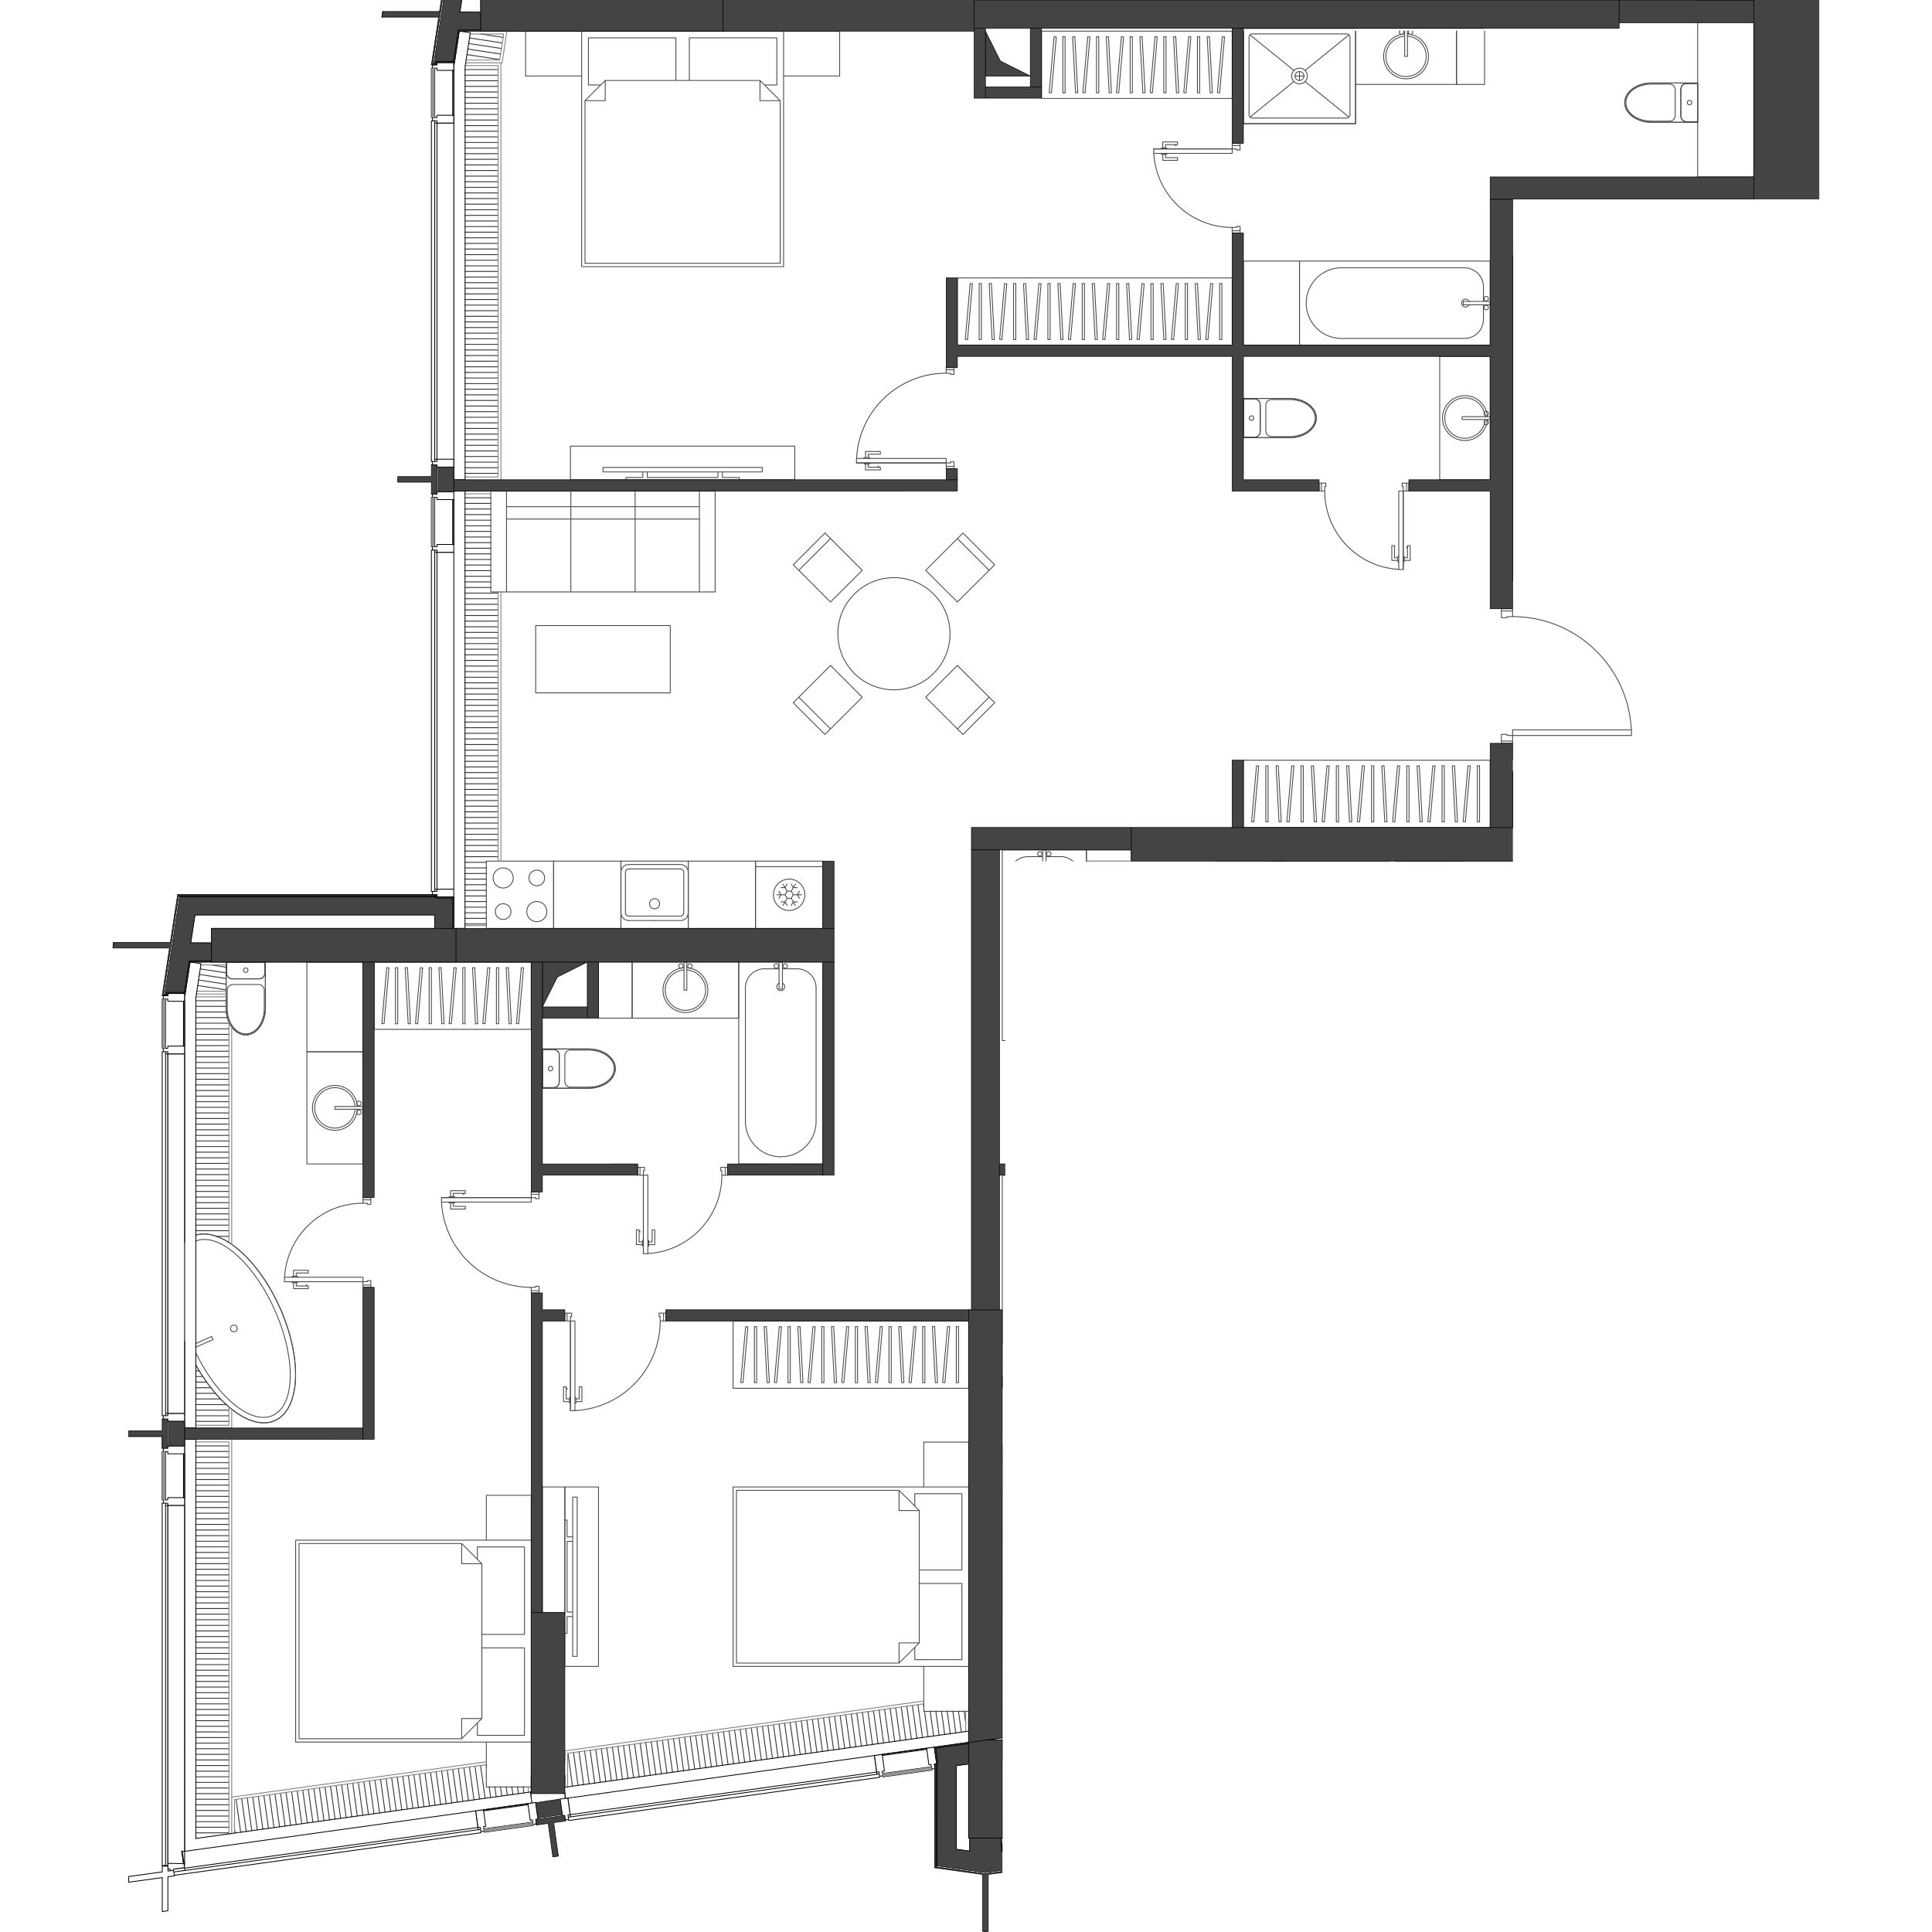 <svg version="1.1" xmlns="http://www.w3.org/2000/svg" xmlns:xlink="http://www.w3.org/1999/xlink" viewBox="0.07 349.298 297.275 336.552" width="200" height="200"><path fill="none" d="M.07 609.435V349.298h297.275v34.73h-53.37v68.813h21.89v27.705h-21.89v18.802h-88.416v84.014h-.489l-.02 102.488H.07v-76.415z"></path><path d="M149.115 577.406v73.43c-.005.01-.021.01-.021.021v1.91l-5.882.816c-.008-.002-.009-.014-.017-.014l-.01.001-1.344.187c-.004 0-.007-.003-.01-.002l-7.742 1.075c-.002 0 0 .004-.003.004l-1.351.187c-.01.002-.007.016-.015.02l-53.357 7.412c-.01-.003-.01-.015-.02-.016l-.5.07c-.008-.004-.01-.017-.019-.017l-.01.001c-.01.002-.008.017-.017.022l-.81.113c-.01.002-.008.017-.017.023l-4.171.618c-.01-.026-.03-.051-.06-.051h-.009l-.755.106c-.01-.003-.01-.016-.021-.016-.01 0-.008.016-.017.021l-.55.077c-.005 0-.008-.004-.012-.003l-7.741 1.075c-.002 0-.001.004-.003.005l-1.351.188c-.01.001-.007.015-.015.02l-50.602 7.028v-61.532c0-.002.005-.002.005-.004v-7.63c0-.003-.005-.002-.005-.005v-71.012c0-.003.005-.002.005-.005v-7.804c0-.003-.005-.003-.005-.005v-.752l.09-.588c.004-.006.015-.005.016-.013l.827-5.42h3.673c.007.001.006.012.013.012h42.593c.012 0 .012-.016.021-.022h.029v-.028c.005-.01.02-.01.02-.021v-5.862c0-.011-.015-.011-.02-.02v-.03h-.029c-.01-.005-.01-.021-.02-.021h-.312v-5.404c0-.005-.008-.004-.009-.009V444.15c0-.002.005-.002.005-.004v-7.818c0-.002-.004-.002-.005-.004v-1.492c0-.002.004-.002.004-.004v-1.946c0-.004.008-.004.008-.008v-72.07l.092-.6.828-5.422h3.676c.005.001.005.01.01.01h42.594c.011 0 .011-.016.02-.02h43.404v-.49h112.345v-.976h23.346v26.765h-45.915v113.322h-90.364v84.014h-.488Z" fill="none"></path><clipPath id="a"><path fill="none" d="M.07 609.435V349.298h297.275v34.73h-53.37v68.813h21.89v27.705h-21.89v18.802h-88.416v84.014h-.489l-.02 102.488H.07v-76.415z"></path></clipPath><g data-name="Layer 9" clip-path="url(#a)"><g data-name="Мебель" fill="none" stroke="#494949" stroke-linecap="round" stroke-linejoin="round" stroke-width=".15"><path d="M92.504 567.687h.781m0 0V554.01m0 0h-.781m0 0v13.677m-12.7 27.353h.782m0 0v-15.63m0 0h-.782m0 0v15.63m65.453-165.097h-15.63m15.63-.782v.782m-15.631-.782h15.63m-15.63.782v-.782m51.777-53.925v.781m0 0h13.676m.001 0v-.781m0 0h-13.677m43.472 59.591v13.677m-.781-13.677h.781m-.781 13.677v-13.677m.781 13.677h-.781M43.658 572.571H29.982m13.676-.781v.781m-13.676-.781h13.676m-13.676.781v-.781m27.353-13.872v.781m0 .001h15.63m.001 0v-.782m0 0h-15.63m113.809 9.769h.782m0 0V554.01m0 0h-.782m0 0v13.677m114.787 11.723v15.63m-.782-15.63h.782m-.782 15.63v-15.63m.782 15.63h-.782m-63.694-21.492h-15.63m15.63-.781v.781m-15.631-.781h15.63m-15.63.781v-.781m36.146-34.387h-.782m.001 0v13.676m0 0h.781m0 0V538.38"></path><circle cx="266.003" cy="429.747" r=".391"></circle><path d="M264.977 430.431v-3.44m0-.001h.489m0 0v3.441m0 0h-.489"></path><circle cx="264.44" cy="429.747" r=".391"></circle><path d="M270.106 430.431v-5.275m0 0a.586.586 0 0 0-.586-.586m0 0h-8.597m0 0a.586.586 0 0 0-.586.586m0 0v5.275m0 0h9.769m0 0v-5.275m-9.769 5.275h9.769m-9.769-5.275v5.275"></path><path d="M260.923 424.57a.586.586 0 0 0-.586.586m9.183-.586h-8.597m9.183.586a.586.586 0 0 0-.586-.586m-7.718.879a.586.586 0 0 0-.586.586m8.011 0a.586.586 0 0 0-.586-.586m-.001 3.614a.586.586 0 0 0 .587-.586m-8.011 0c0 .324.263.586.586.586m3.664 0h3.175m-6.839 0h3.175m-3.761-3.028v2.442m8.011 0v-2.442m-.587-.586h-6.838M25.586 519.818c.54 0 .976-.437.976-.977m0 0v-1.953m0 0H19.92m0 0v1.953m0 0c0 .54.437.977.976.977m0 0h4.69m-5.764 5.129.085 1.033.253.98.408.88.541.735.648.553.723.343.761.116.76-.116.723-.343.649-.553.541-.735.408-.88.252-.98.086-1.033m0 0v-8.06m0 .001h-6.838m0 0v8.059"></path><path d="M25.586 519.818c.54 0 .976-.437.976-.977m-5.666.977h4.69m-5.666-.977c0 .54.437.977.976.977m-.976-2.93h6.642"></path><circle cx="23.241" cy="518.304" r=".391"></circle><path d="M26.562 518.841v-1.953m-6.642 1.953v-1.953m-.098 8.059c0 2.563 1.53 4.64 3.419 4.64s3.42-2.077 3.42-4.64"></path><path d="M20.017 524.947c0 2.455 1.444 4.445 3.224 4.445s3.224-1.99 3.224-4.445m-3.224-4.152h2.247m.977.977a.977.977 0 0 0-.977-.977m-5.666-3.907v8.059m6.838-8.059v8.059m-6.838-8.059h6.838m-5.666 3.907a.977.977 0 0 0-.977.977m0 3.175v-3.175m6.448 0v3.175m-5.471-4.152h2.247m65.355-9.769h11.723m.001 0v-11.723m0 0H88.595m.001 0v11.723m11.724 0v-11.723m0 0H88.595m.001 11.723v-11.723m11.724 11.723H88.595m5.863-1.368h-4.494m4.494-.781h-4.494"></path><circle cx="94.458" cy="506.728" r=".879"></circle><path d="M98.951 508.877a.586.586 0 0 0 .587-.586m0-7.034v7.034m0-7.034a.586.586 0 0 0-.587-.586m-8.987-.001h8.987m-8.987 0a.586.586 0 0 0-.586.587m0 7.033v-7.033m0 7.033c0 .324.262.587.586.587m8.987 0h-4.493m-4.494-8.987c-.755 0-1.368.612-1.368 1.367m11.724 0c0-.755-.613-1.368-1.369-1.368m-10.355 8.401c0 .756.613 1.368 1.368 1.368m8.987 0c.756 0 1.368-.612 1.368-1.367m-11.723-.001v-7.033m1.368-1.367h8.987m1.369 1.367v7.034m-1.369 1.367h-4.493M77.85 533.104a.977.977 0 0 0-.977-.977m0 0H74.92m0 0v6.643m0 0h1.953m0 0c.54 0 .977-.437.977-.977m0 0v-4.689m5.129 5.764 1.033-.086.98-.253.88-.407.735-.541.553-.649.343-.722.116-.761-.116-.761-.343-.723-.553-.648-.735-.541-.88-.408-.98-.253-1.033-.085m0 0h-8.06m.001 0v6.838m0 0h8.059"></path><path d="M77.85 533.104a.977.977 0 0 0-.977-.977m.977 5.666v-4.689m-.977 5.666c.54 0 .977-.437.977-.977m-2.93.977v-6.643"></path><circle cx="76.336" cy="535.449" r=".391"></circle><path d="M76.873 532.127H74.92m1.953 6.643H74.92m8.059.098c2.563 0 4.64-1.53 4.64-3.42s-2.077-3.418-4.64-3.418"></path><path d="M82.979 538.673c2.455 0 4.445-1.444 4.445-3.224s-1.99-3.224-4.445-3.224m-4.152 3.224v-2.247m.977-.977a.977.977 0 0 0-.977.977m-3.907 5.666h8.059m-8.059-6.838h8.059m-8.059 6.838v-6.838m3.907 5.666c0 .54.437.977.977.977m3.175 0h-3.175m0-6.448h3.175m-4.152 5.471v-2.247m20.759-17.185a3.517 3.517 0 1 0 .489 0"></path><path d="M99.586 517.872a3.908 3.908 0 1 0 .489 0"></path><circle cx="99.049" cy="517.571" r=".391"></circle><path d="M100.075 516.888v4.884m0 0h-.489m0 0v-4.884m0 0h.489"></path><circle cx="100.612" cy="517.571" r=".391"></circle><path d="M109.111 516.888v9.769m-18.561 0v-9.77m18.561 9.77H90.55m0-9.769h18.561m-18.561 0v9.769m18.561-9.769H90.55m18.561 9.769v-9.77m-18.561 9.77h18.561"></path><circle cx="115.657" cy="517.571" r=".391"></circle><path d="M116.731 516.888v4.689m0 0h-.586m0 0v-4.69m0 .001h.586"></path><circle cx="117.22" cy="517.571" r=".391"></circle><path d="M123.765 516.888H109.11m.001 0v35.168m0 0h14.654m0 0v-35.168m-7.034 1.172h2.54m-3.126 2.508a.684.684 0 1 0 .586 0m5.862.813a3.321 3.321 0 0 0-3.322-3.321m-8.987 26.67a6.155 6.155 0 0 0 12.309 0m-13.482-27.842v35.168m0 0h14.654m0-35.168v35.168m-14.654-35.168h14.654m-10.16 1.172a3.321 3.321 0 0 0-3.321 3.321m0 23.349v-23.35m12.309.001v23.348m-8.988-26.669h2.54m-73.863 23.983a3.517 3.517 0 1 0 0 .488"></path><path d="M42.674 542.043a3.908 3.908 0 1 0 0 .488"></path><circle cx="42.975" cy="541.506" r=".391"></circle><path d="M43.658 542.531h-4.884m0 0v-.488m0 0h4.884m0 0v.488"></path><circle cx="42.975" cy="543.069" r=".391"></circle><path d="M43.658 552.056H33.89m0-19.538h9.768m-9.768 19.538v-19.538m9.768 0v19.538m0-19.538H33.89m9.768 19.538v-19.538m-9.768 19.538h9.768m-9.768-19.538v19.538"></path><circle cx="239.333" cy="401.319" r=".391"></circle><path d="M240.017 402.394h-4.689m0 0v-.586m0 0h4.69m-.001 0v.586"></path><circle cx="239.333" cy="402.882" r=".391"></circle><path d="M240.017 409.427v-14.653m0 0h-33.215m0 0v14.653m0 0h33.215m-1.172-7.033v2.54m-2.508-3.126a.684.684 0 1 0 0 .586m-.814 5.861a3.321 3.321 0 0 0 3.322-3.321m-24.716-8.988a6.155 6.155 0 0 0 0 12.31m25.888-13.482h-33.215m0 0v14.653m33.215 0h-33.215m33.215-14.653v14.653m-1.172-10.159a3.321 3.321 0 0 0-3.322-3.322m-21.394 0h21.394m0 12.309H214.13m24.715-8.987v2.54m-13.725-46.2a3.517 3.517 0 1 0 .488 0"></path><path d="M225.12 355.217a3.908 3.908 0 1 0 .488 0m-1.335-.541a.39.39 0 0 0-.082.24"></path><path d="M224.191 354.916a.39.39 0 1 0 .727-.2m.69.004v4.397m0 0h-.489m.001 0v-4.396m0-.489h.488m.146.684a.39.39 0 1 0 .727-.2m-.645-.04a.39.39 0 0 0-.082.24m8.402-.196v9.281m-17.585 0v-9.28m17.585 9.28H216.57m.001-9.769h17.585m-17.585.488v9.281m17.585-9.769H216.57m17.586 9.769v-9.28m-17.585 9.28h17.585m-37.123 6.839h19.538m0 0v-16.12m0-.488h-19.538m0 .488v16.12m9.769-7.523v-1.563m-.782.782h1.564"></path><circle cx="206.802" cy="362.536" r=".782"></circle><path d="m207.77 361.569 7.653-6.188m-9.588 6.188-7.653-6.188"></path><circle cx="206.802" cy="362.536" r="1.368"></circle><path d="m198.182 369.691 7.653-6.188m9.588 6.188-7.654-6.188m8.802 7.337v-16.12m0-.488h-19.538m0 16.608v-16.12m19.538 16.12h-19.538m17.975-.977a.586.586 0 0 0 .586-.587m0-13.481v13.482m0-13.482a.586.586 0 0 0-.586-.586m-16.412 0h16.412m-16.412 0a.586.586 0 0 0-.586.586m0 13.482v-13.482m0 13.482c0 .323.262.586.586.586m16.412 0h-16.412m40.444-15.631h-4.884m0 .488v9.281m0 0h4.885m-.001 0v-9.28M14.546 583.334l2.759-1.228m0 0 .238.535m0 0-2.997 1.335m13.778 12.793.884-.524.776-.734.656-.934.528-1.122.393-1.294.253-1.449.109-1.584-.037-1.699-.182-1.789-.324-1.856-.462-1.898-.594-1.913-.718-1.904-.831-1.868-.935-1.807-1.025-1.722-1.1-1.613-1.163-1.483-1.208-1.332-1.238-1.164-1.25-.98-1.246-.782-1.225-.573-1.187-.359-1.133-.137-1.064.085-.465.115"></path><path d="m14.545 587.09.984 1.648 1.1 1.613 1.163 1.483L19 593.166l1.238 1.164 1.25.98 1.246.781 1.225.574 1.187.358 1.133.138 1.064-.085.981-.307"></path><path d="M14.54 584.964c4.004 8.231 10.22 12.997 13.882 10.645s3.386-10.931-.618-19.163c-3.765-7.74-9.54-12.498-13.291-10.954"></path><path d="M28.324 596.769c4.436-1.975 4.83-10.768.88-19.64-3.78-8.491-10.212-14.045-14.68-12.677m.008 22.615c4.095 7.347 9.905 11.433 13.792 9.702"></path><circle cx="21.172" cy="580.705" r=".586"></circle><path d="M43.658 532.518v-15.63m0 0H33.89m0 0v15.63m0 0h9.768m35.169 75.808H74.92m0 0v21.883m0 0h3.907m0 0v-21.883m11.723-91.438h-5.861m0 0v9.769m0 0h5.861m0 0v-9.77m114.698 25.644a3.517 3.517 0 1 0 0-.488"></path><path d="M204.856 542.531a3.908 3.908 0 1 0 0-.488"></path><circle cx="204.555" cy="543.069" r=".391"></circle><path d="M203.871 542.043h4.885m0 0v.488m0 0h-4.885m0 0v-.488"></path><circle cx="204.555" cy="541.506" r=".391"></circle><path d="M203.871 532.518h9.77m-.001 19.538h-9.768m9.768-19.538v19.538m-9.769 0v-19.538m0 19.538h9.77m-9.77-19.538v19.538m9.769-19.538h-9.768m9.768 19.538v-19.538m-14.653 12.602c0 .54.437.977.977.977m0 0h1.954m0 0v-6.643m0 0h-1.954m0 0a.977.977 0 0 0-.977.977m0 0v4.69m-5.129-5.765-1.032.086-.981.253-.88.407-.735.542-.553.648-.343.723-.116.76.116.761.343.723.553.648.735.542.88.407.98.253 1.033.086m0 0h8.06m0 0v-6.839m0 0h-8.06"></path><path d="M198.987 545.12c0 .54.437.977.977.977m-.977-5.666v4.69m.977-5.667a.977.977 0 0 0-.977.977m2.931-.977v6.643"></path><circle cx="200.501" cy="542.776" r=".391"></circle><path d="M199.964 546.097h1.954m-1.954-6.643h1.954m-8.06-.098c-2.563 0-4.64 1.531-4.64 3.42s2.077 3.419 4.64 3.419"></path><path d="M193.858 539.552c-2.455 0-4.445 1.443-4.445 3.224s1.99 3.223 4.445 3.223m4.152-3.223v2.247m-.977.977c.54 0 .977-.438.977-.978m3.908-5.666h-8.06m8.06 6.839h-8.06m8.06-6.839v6.839m-3.908-5.666a.977.977 0 0 0-.977-.977m-3.175 0h3.175m0 6.448h-3.175m4.152-5.471v2.247m24.423-18.073v-25.4m0 0h-18.561m-.001 0v25.4m0 0h18.562m-8.499-12.7h-1.563m.781.781v-1.563m0 0a.782.782 0 1 1 0 1.563.782.782 0 0 1 0-1.563Zm-.967-.185-7.165-10.584m7.165 12.518-7.165 10.584"></path><circle cx="213.152" cy="512.003" r="1.368"></circle><path d="m221.284 523.554-7.165-10.584m7.165-12.518-7.165 10.584m8.314-11.733h-18.561m-.001 0v25.4m18.562 0h-18.561m18.561-25.4v25.4m-.977-23.837a.586.586 0 0 0-.586-.586m-15.435 0h15.435m-15.435 0a.586.586 0 0 0-.587.586m0 22.274v-22.274m0 22.274c0 .323.263.586.587.586m15.435 0h-15.435m15.435 0a.586.586 0 0 0 .586-.586m0-22.274v22.274m13.677-14.068h11.723m0 0v-9.769m0 0h-11.723m0 0v9.77m13.677 1.953v11.723m0 0h11.722m0 0v-11.723m0 0H248.81m0 11.723h11.722m0 0v-11.723m-11.722 0h11.722m-11.722 11.723v-11.723m1.367 5.862v-4.494m.782 4.494v-4.494"></path><circle cx="253.108" cy="516.888" r=".879"></circle><path d="M250.959 521.381c0 .324.262.586.586.586m7.033 0h-7.033m7.033 0a.586.586 0 0 0 .587-.586m0-8.987v8.987m0-8.987a.586.586 0 0 0-.587-.586m-7.033 0h7.033m-7.033 0a.586.586 0 0 0-.586.586m0 8.987v-4.493m8.987-4.494c0-.756-.612-1.368-1.368-1.368m0 11.723c.756 0 1.368-.612 1.368-1.368m-8.401-10.355c-.756 0-1.368.612-1.368 1.368m0 8.987c0 .756.612 1.368 1.368 1.368m0-11.723h7.033m1.368 1.368v8.987m-1.368 1.368h-7.033m-1.368-1.368v-4.493m45.523 35.168v-9.769m.001 0h19.538m0 9.769H295.7m0 0v-9.769m19.539 9.769H295.7m.001-9.769h19.538M236.5 512.003c.54 0 .977-.437.977-.977m0 0v-1.954m0 0h-6.643m0 0v1.954m0 0c0 .54.438.977.977.977m0 0h4.69m-5.764 5.129.085 1.032.253.981.407.88.542.735.648.553.723.343.76.116.762-.116.722-.343.649-.553.54-.735.408-.88.253-.98.086-1.033m0 0v-8.06m0 0h-6.838m0 0v8.06"></path><path d="M236.5 512.003c.54 0 .977-.437.977-.977m-5.666.977h4.69m-5.667-.977c0 .54.438.977.977.977m-.977-2.931h6.643"></path><circle cx="234.156" cy="510.489" r=".391"></circle><path d="M237.477 511.026v-1.954m-6.643 1.954v-1.954m-.097 8.06c0 2.563 1.53 4.64 3.419 4.64s3.419-2.077 3.419-4.64"></path><path d="M230.932 517.132c0 2.455 1.443 4.445 3.224 4.445s3.223-1.99 3.223-4.445m-3.223-4.152h2.247m.977.977a.977.977 0 0 0-.977-.977m-5.666-3.908v8.06m6.838-8.06v8.06m-6.838-8.06h6.838m-5.666 3.908a.977.977 0 0 0-.977.977m0 3.175v-3.175m6.448 0v3.175m-5.471-4.152h2.247"></path><circle cx="161.571" cy="498.033" r=".391"></circle><path d="M162.646 497.35v4.688m0 0h-.586m0 0v-4.689m0 .001h.586"></path><circle cx="163.134" cy="498.033" r=".391"></circle><path d="M169.68 497.35h-14.654m0 0v33.214m0 0h14.654m0 0V497.35m-7.034 1.172h2.54m-3.126 2.508a.684.684 0 1 0 .586 0m5.861.813a3.321 3.321 0 0 0-3.321-3.321m-8.988 24.715a6.155 6.155 0 0 0 12.31 0m-13.482-25.887v33.214m0 0h14.654m0-33.214v33.214m-14.654-33.214h14.654m-10.16 1.172a3.321 3.321 0 0 0-3.322 3.321m0 21.394v-21.394m12.309 0v21.394m-8.987-24.715h2.54m38.482 12.26a3.517 3.517 0 1 0 0 .488"></path><path d="M200.933 510.782a3.908 3.908 0 1 0 0 .488"></path><circle cx="201.234" cy="510.245" r=".391"></circle><path d="M201.918 511.27h-4.885m0 0v-.488m0 0h4.885m0 0v.488m-.684.147a.39.39 0 1 1 0 .781.39.39 0 0 1 0-.781Zm.684 11.332h-9.77m.001-23.446h9.769m-9.769 23.446v-23.446m9.769 0v23.446m0-23.446h-9.77m9.77 23.446v-23.446m-9.769 23.446h9.769m-9.769-23.446v23.446m-14.654-25.399h-7.815m0 0v1.953m0 0h7.815m0 0v-1.954m98.668-163.144v15.143m0 0h9.77m-.001 0v-15.143m-85.968 90.267v-4.69m0 .001a.977.977 0 0 0-.977-.977m0 0h-1.954m0 0v6.643m0 0h1.954m0 0c.54 0 .977-.438.977-.977m5.129-5.764h-8.06m0 0v6.838m0 0h8.06m0 0 1.032-.085.981-.253.88-.407.735-.542.552-.648.344-.723.116-.76-.116-.762-.344-.722-.552-.649-.735-.54-.88-.408-.98-.253-1.033-.086"></path><path d="M198.987 425.449c.54 0 .977-.438.977-.977m0-4.689v4.689m0-4.689a.977.977 0 0 0-.977-.977m-1.954 0v6.643"></path><circle cx="198.45" cy="422.127" r=".391"></circle><path d="M198.987 425.449h-1.954m1.954-6.643h-1.954m8.06 6.74c2.562 0 4.64-1.53 4.64-3.419s-2.078-3.419-4.64-3.419"></path><path d="M205.093 425.351c2.454 0 4.445-1.443 4.445-3.224s-1.99-3.223-4.445-3.223m-4.153 3.223v2.247m0 0c0 .54.438.977.978.977m-4.885-6.643h8.06m-8.06 6.838h8.06m-8.06-6.838v6.838m4.885-6.642a.977.977 0 0 0-.977.976m4.152-.976h-3.175m0 6.447h3.175m-4.153-5.471v2.247m38.19-.244a3.517 3.517 0 1 0 0 .489"></path><path d="M239.521 421.883a3.908 3.908 0 1 0 0 .489"></path><circle cx="239.333" cy="422.909" r=".391"></circle><path d="M240.017 421.883h-4.884m0 0v.489m0 0h4.884m0 0v-.489"></path><circle cx="239.333" cy="421.346" r=".391"></circle><path d="M231.225 411.381h8.792m0 21.492h-8.792m0 0v-21.492m8.792 0v21.492m0 0h-8.792m8.792-21.492v21.492m-8.792-21.492h8.792m-8.792 21.492v-21.492m-24.423-16.607h-9.769m0 0v14.653m0 0h9.77m-.001 0v-14.653m66.43-25.254c0 .54.437.978.977.978m0 0h1.954m0 0v-6.643m0 0h-1.954m0 0a.977.977 0 0 0-.977.977m0 0v4.689m-5.129-5.764-1.032.086-.981.253-.88.407-.735.541-.552.649-.344.722-.116.761.116.761.344.723.552.648.735.541.88.408.98.253 1.033.085m0 0h8.06m0 0v-6.838m0 0h-8.06"></path><path d="M273.232 369.52c0 .54.437.978.977.978m-.977-5.666v4.689m.977-5.666a.977.977 0 0 0-.977.977m2.931-.977v6.643"></path><circle cx="274.746" cy="367.176" r=".391"></circle><path d="M274.209 370.498h1.954m-1.954-6.643h1.954m-8.06-.098c-2.562 0-4.64 1.53-4.64 3.42s2.078 3.418 4.64 3.418"></path><path d="M268.103 363.952c-2.455 0-4.445 1.444-4.445 3.224s1.99 3.224 4.445 3.224m4.152-3.224v2.247m-.977.977c.54 0 .977-.437.977-.977m3.908-5.666h-8.06m8.06 6.838h-8.06m8.06-6.838v6.838m-3.908-5.665a.977.977 0 0 0-.977-.978m-3.175 0h3.175m0 6.448h-3.175m4.152-5.47v2.246m3.908-13.921v26.865m0 0h9.77m-.001 0v-27.353M91.527 552.642v1.368m0 0h.977m0 0v-.781m0 0h.195m.001 0v-.587m0 0h-1.173m15.63 0h-1.172m0 0v.587m0 0h.196m-.001 0v.781m0 0h.977m0 0v-1.368m-15.239 0v1.368m0 0h.586m0 0v-.781m0 0h.195m.001 0v-.587m0 0h-.782m14.849 1.368v-1.368m0 0h-.782m0 0v.587m0 0h.196m-.001 0v.781m0 0h.587m-14.263 13.677V554.01m.788 13.654c7.235-.417 12.889-6.406 12.889-13.654m-12.153 11.625h-.586m.586-2.11v2.11m.469-2.11h-.47m.47 2.579v-2.579m-1.055 2.579h1.055m-1.055-.723h-.157m.157.977v-.977m-.157.977h.157m-1.681-.723h.587m-.587-2.11v2.11m-.469-2.11h.47m-.47 2.579v-2.579m1.056 2.579h-1.056m1.056-.723h.156m-.156.977v-.977m.156.977h-.156m-.43-2.578v.143m-13.091 14.119v1.368m0 0h.977m0 0v-.782m0 0h.195m.001 0v-.586m0 0h-1.173m17.584 0H95.24m0 0v.586m0 0h.195m0 0v.782m0 0h.976m0 0v-1.368m-17.193 0v1.368m0 0h.586m0 0v-.782m0 0h.195m.001 0v-.586m0 0h-.782m16.802 1.368v-1.368m0 0h-.78m0 0v.586m0 0h.195m0 0v.782m0 0h.586m-16.217 15.63v-15.63m.786 15.61c8.317-.418 14.845-7.283 14.845-15.61m-14.107 13.579h-.586m.586-2.11v2.11m.469-2.11h-.469m.469 2.579v-2.58m-1.055 2.58h1.055m-1.055-.723h-.156m.156.977v-.977m-.156.977h.156m-1.68-.723h.586m-.586-2.11v2.11m-.469-2.11h.469m-.469 2.579v-2.58m1.055 2.58h-1.055m1.055-.723h.156m-.156.977v-.977m.156.977h-.156m-.43-2.579v.143m67.407-161.529v1.172m-.587-1.172h.587m-.587.196v-.196m-.781.196h.781m-.781.977v-.977m1.368.977h-1.368m0-17.585h1.368m-1.368.977v-.977m.781.977h-.781m.781.195v-.195m.587.195h-.587m.587-1.172v1.172m0 15.24v.782m-.587-.782h.587m-.587.196v-.196m-.781.196h.781m-.781.586v-.586m1.368.586h-1.368m0-16.217v-.586m.781.586h-.781m.781.195v-.195m.587.195h-.587m.587-.781v.781m-1.368-.781h1.368m-16.999 16.217h15.63m.001-15.631c-8.327 0-15.192 6.528-15.61 14.844m2.031-.737v.586m2.11-.586h-2.11m2.11-.469v.469m-2.579-.469h2.579m-2.579 1.055v-1.055m.723 1.055v.156m-.977-.156h.977m-.977.156v-.156m.723 1.68v-.586m2.11.586h-2.11m2.11.469v-.469m-2.579.469h2.579m-2.579-1.055v1.055m.723-1.055v-.156m-.977.156h.977m-.977-.156v.156m2.579.43h-.144m63.057-56.27h-1.368m.001 0v.977m0 0h.78m0 0v.195m0 0h.587m0 0v-1.172m0 15.631v-1.173m0 0h-.586m-.001 0v.195m0 0h-.78m0 0v.977m0 .001h1.367m0-15.24h-1.368m.001 0v.586m0 0h.78m0 0v.195m0 0h.587m0 0v-.781m-1.367 14.849h1.367m0 0v-.782m0 0h-.586m-.001 0v.195m0 0h-.78m0 0v.587m-13.677-14.263h13.676m-13.654.787c.418 7.236 6.407 12.89 13.654 12.89m-11.625-12.153v-.587m2.11.587h-2.11m2.11.469v-.47m-2.579.47h2.58m-2.58-1.056v1.056m.723-1.056v-.156m-.977.156h.977m-.977-.156v.156m.723-1.68v.586m2.11-.586h-2.11m2.11-.469v.47m-2.579-.47h2.58m-2.58 1.056v-1.056m.723 1.056v.156m-.977-.156h.977m-.977.156v-.157m2.579-.429h-.143m39.513 58.81h1.172m-1.172.586v-.587m.195.587h-.195m.195.781v-.781m.977.781h-.977m.977-1.367v1.367m-15.631 0v-1.368m.977 1.368h-.977m.977-.781v.781m.196-.781h-.196m.196-.586v.586m-1.173-.586h1.173m13.286 0h.781m-.781.586v-.587m.195.587h-.195m.195.781v-.781m.586.781h-.586m.586-1.367v1.367m-14.263 0h-.586m.586-.781v.781m.196-.781h-.196m.196-.586v.586m-.782-.586h.782m-.782 1.367v-1.368m14.263 15.045v-13.677m-13.677 0c0 7.248 5.654 13.237 12.89 13.654m-.737-2.029h.586m-.586-2.11v2.11m-.469-2.11h.47m-.47 2.579v-2.579m1.055 2.579h-1.055m1.055-.723h.157m-.157.977v-.977m.157.977h-.157m1.68-.723h-.586m.586-2.11v2.11m.469-2.11h-.469m.469 2.579v-2.579m-1.055 2.579h1.055m-1.055-.723h-.156m.156.977v-.977m-.156.977h.156m.43-2.579v.144M45.026 572.376v1.172m-.586-1.172h.586m-.586.195v-.195m-.782.195h.782m-.782.977v-.977m1.368.977h-1.368m0-15.63h1.368m-1.368.977v-.977m.782.977h-.782m.782.195v-.195m.586.195h-.586m.586-1.172v1.172m0 13.286v.781m-.586-.781h.586m-.586.195v-.195m-.782.195h.782m-.782.586v-.586m1.368.586h-1.368m0-14.262v-.587m.782.587h-.782m.782.195v-.195m.586.195h-.586m.586-.782v.782m-1.368-.782h1.368m-15.044 14.263h13.676m0-13.676c-7.247 0-13.236 5.653-13.654 12.889m2.029-.737v.586m2.11-.586h-2.11m2.11-.469v.47m-2.579-.47h2.58m-2.58 1.055v-1.055m.723 1.055v.157m-.977-.157h.977m-.977.157v-.157m.723 1.681v-.586m2.11.586h-2.11m2.11.469v-.47m-2.579.47h2.58m-2.58-1.055v1.055m.723-1.055v-.157m-.977.157h.977m-.977-.157v.157m2.58.429h-.144m40.587-16.217h-1.367m0 0v.978m0 0h.781m0 0v.195m0 0h.586m0 0v-1.172m0 17.584v-1.172m0 0h-.586m0 0v.195m0 0h-.781m0 0v.977m0 0h1.367m0-17.193h-1.367m0 0v.586m0 0h.781m0 0v.195m0 0h.586m0 0v-.781m-1.367 16.802h1.367m0 0v-.781m0 0h-.586m0 0v.195m0 0h-.781m0 0v.586m-15.631-16.216h15.63m-15.61.786c.419 8.316 7.284 14.844 15.61 14.844m-13.578-14.106v-.586m2.11.586h-2.11m2.11.468v-.468m-2.579.468h2.579m-2.579-1.054v1.055m.722-1.055v-.157m-.976.157h.977m-.977-.156v.156m.723-1.681v.586m2.11-.586h-2.11m2.11-.469v.47m-2.579-.47h2.579m-2.579 1.055v-1.055m.722 1.055v.157m-.976-.157h.977m-.977.157v-.157m2.579-.429h-.144m109.069-4.69v1.368m0 0h.977m0 0v-.781m0 0h.195m0 0v-.587m0 0h-1.172m15.631 0h-1.173m0 0v.587m0 0h.196m0 0v.781m0 0h.977m0 0v-1.368m-15.24 0v1.368m0 0h.586m0 0v-.781m0 0h.195m0 0v-.587m0 0h-.781m14.849 1.368v-1.368m0 0h-.782m0 0v.587m0 0h.196m0 0v.781m0 0h.586m-14.263 13.677V554.01m.788 13.654c7.235-.417 12.889-6.406 12.889-13.654m-12.153 11.625h-.586m.586-2.11v2.11m.469-2.11h-.469m.469 2.579v-2.579m-1.055 2.579h1.055m-1.055-.723h-.156m.156.977v-.977m-.156.977h.156m-1.68-.723h.586m-.586-2.11v2.11m-.469-2.11h.469m-.469 2.579v-2.579m1.055 2.579h-1.055m1.055-.723h.156m-.156.977v-.977m.156.977h-.156m-.43-2.578v.143m115.178 14.119h1.172m-1.172.586v-.586m.195.586h-.195m.195.782v-.782m.977.782h-.977m.977-1.368v1.368m-17.585 0v-1.368m.977 1.368h-.977m.977-.782v.782m.196-.782h-.196m.196-.586v.586m-1.173-.586h1.173m15.24 0h.781m-.781.586v-.586m.195.586h-.195m.195.782v-.782m.586.782h-.586m.586-1.368v1.368m-16.217 0h-.586m.586-.782v.782m.196-.782h-.196m.196-.586v.586m-.782-.586h.782m-.782 1.368v-1.368m16.217 16.998v-15.63m-15.631 0c0 8.327 6.528 15.192 14.845 15.61m-.738-2.031h.586m-.586-2.11v2.11m-.469-2.11h.469m-.469 2.579v-2.58m1.055 2.58h-1.055m1.055-.723h.156m-.156.977v-.977m.156.977h-.156m1.68-.723h-.586m.586-2.11v2.11m.469-2.11h-.469m.469 2.579v-2.58m-1.055 2.58h1.055m-1.055-.723h-.156m.156.977v-.977m-.156.977h.156m.43-2.579v.143m-63.694-17.923v1.172m-.587-1.172h.587m-.587.195v-.195m-.781.195h.781m-.781.977v-.977m1.368.977h-1.368m0-17.585h1.368m-1.368.978v-.977m.781.977h-.781m.781.195v-.195m.587.195h-.587m.587-1.173v1.173m0 15.24v.781m-.587-.781h.587m-.587.195v-.195m-.781.195h.781m-.781.586v-.586m1.368.586h-1.368m0-16.216v-.586m.781.586h-.781m.781.195v-.195m.587.195h-.587m.587-.781v.781m-1.368-.781h1.368m-16.999 16.216h15.63m.001-15.63c-8.327 0-15.192 6.528-15.61 14.844m2.031-.738v.586m2.11-.586h-2.11m2.11-.469v.47m-2.579-.47h2.579m-2.579 1.055v-1.055m.722 1.055v.157m-.976-.157h.977m-.977.157v-.157m.723 1.68v-.585m2.11.585h-2.11m2.11.47v-.47m-2.579.47h2.579m-2.579-1.055v1.055m.722-1.055v-.157m-.976.157h.977m-.977-.157v.157m2.579.429h-.144m33.359-20.71v-1.368m0 0h-.977m0 0v.782m0 0h-.195m0 0v.586m0 0h1.172m-15.631 0h1.173m0 0v-.586m0 0h-.196m0 0v-.782m0 0h-.977m0 0v1.368m15.24 0v-1.368m0 0h-.586m0 0v.782m0 0h-.195m0 0v.586m0 0h.781m-14.849-1.368v1.368m0 0h.782m0 0v-.586m0 0h-.196m0 0v-.782m0 0h-.586m14.263-13.676v13.676m-.788-13.654c-7.235.418-12.889 6.407-12.889 13.654m12.153-11.625h.586m-.586 2.11v-2.11m-.469 2.11h.469m-.469-2.579v2.58m1.055-2.58h-1.055m1.055.723h.156m-.156-.977v.977m.157-.977h-.157m1.68.723h-.586m.586 2.11v-2.11m.469 2.11h-.469m.469-2.579v2.58m-1.055-2.58h1.055m-1.055.723h-.156m.156-.977v.977m-.156-.977h.156m.43 2.579v-.143m-101.989 80.64h7.424m0 0V609.5m0-.001h-8.206m0 0v2.149m0 26.767h8.206m0 0v-13.286m0 .001h-7.424m-.782 11.136v2.149m1.564 8.988h7.815m0 0v-7.816m0 0h-7.816m.001 0v7.816m7.815-7.816v-31.26m0-.001h-41.03m-.001 0v31.261m0 0h41.03m-7.814-31.261h7.815m0 0v-7.815m0-.001h-7.816m.001 0v7.816m-.782 27.158V612.43m0 0-3.517-3.518m-.001 0h-28.33m0 0v30.09m0-.001h28.33m0 0 3.518-3.517m0-23.054-3.517-3.518m-.001 0v3.517m0 .001h3.518m0 23.054h-3.517m-.001 0v3.517m0 0 3.518-3.517m-76.981 13.958v2.15m0 0h8.206m0 0v-15.24m0 0H64.37m-.783-17.584v2.149m.782 13.09h7.424m0 0v-15.24m0 .001h-8.206m1.563-8.988v7.815m0 0h7.816m0 0v-7.815m0 0H65.15m7.816 7.815h-41.03m-.001 0v35.169m0 0h41.03m.001 0v-35.169m-7.816 35.169v7.815m0 .001h7.816m0 0v-7.816m0 0H65.15m-.781-31.066-3.517-3.517m0 0h-28.33m0 0v33.997m0 0h28.33m0 0 3.517-3.517m0-.001v-26.962m0 26.962h-3.517m0 0v3.518m0 0 3.517-3.517m0-26.963-3.517-3.517m0 0v3.517m0 0h3.517M98.17 363.317v-7.424m0 0H82.93m0 0v8.206m0 0h2.15m30.674 0v-8.206m0 0h-15.24m0 0v7.424m13.091.782h2.15m10.941-1.563v-7.815m0-.001h-9.77m.001 0v7.816m0 0h9.769m-9.769-7.816h-35.17m.001 0v41.03m0 0h35.169m0 0v-41.03m-35.169 7.816v-7.815m0-.001h-9.77m.001 0v7.816m0 0h9.769m31.066.781H85.86m0 0-3.516 3.517m0 0v28.33m0 .001h33.996m0 0v-28.33m0-.001-3.516-3.517m-26.964 0-3.516 3.517m0 0h3.517m-.001 0v-3.517m26.964 0v3.517m0 0h3.516m0 0-3.516-3.517M76.873 499.303H65.15m0 0v11.723m0 0h11.723m0 0v-11.723"></path><circle cx="68.081" cy="508.095" r="1.368"></circle><circle cx="73.943" cy="508.095" r="1.758"></circle><circle cx="68.081" cy="502.234" r="1.758"></circle><circle cx="73.943" cy="502.234" r="1.368"></circle><path d="M112.042 511.026h11.723m0 0v-11.723m0 0h-11.723m0 0v11.723"></path><circle cx="117.903" cy="505.165" r="2.735"></circle><path d="m116.47 505.165-.358-.62m.358.62-.358.62m1.075-.62h-1.433m3.582 0 .358-.62m-.358.62.358.62m-1.074-.62h1.433m-1.433-1.241h.716m-.716 0-.358-.62m0 1.24.716-1.24m-1.791.62h-.716m.716 0 .358-.62m0 1.24-.716-1.24m.358 3.101h-.716m.716 0 .358.62m0-1.24-.716 1.24m.716-1.24h.717m-1.075-.62.358.62m0-1.241-.358.62m1.075-.62h-.717m1.075.621-.358-.62m0 1.24.358-.62m0 1.24h.716m-.716 0-.358.62m0-1.24.716 1.24m4.787-6.745h-11.723m0-.977h-11.723m.001 0v11.723m0 0h11.722m0 0v-11.723m-42.923 28.334.39-.02m-.902-9.736.512 9.756m-.122-9.777-.39.021m.902 9.736-.512-9.756m-1.697 9.773h-.391m.391-9.77v9.77m-.391-9.77h.39m-.39 9.77v-9.77m3.871 9.768-.389-.034m1.241-9.698-.851 9.732m.462-9.766.39.034m-1.242 9.698.852-9.732m-6.323 9.766-.39-.034m1.24-9.698-.85 9.732m.461-9.766.39.034m-1.241 9.698.851-9.732m-2.124 9.771.39-.02m-.901-9.736.511 9.756m-.121-9.777-.39.021m.901 9.736-.511-9.756m-1.698 9.773h-.39m.39-9.77v9.77m-.391-9.77h.391m-.391 9.77v-9.77m-1.989 9.768-.39-.034m1.242-9.698-.852 9.732m.462-9.766.39.034m-1.241 9.698.851-9.732m-2.124 9.771.39-.02m-.902-9.736.512 9.756m-.121-9.777-.39.021m.901 9.736-.511-9.756m-1.698 9.773h-.391m.391-9.77v9.77m-.391-9.77h.39m-.39 9.77v-9.77m-1.99 9.768-.389-.034m1.241-9.698-.852 9.732m.463-9.766.389.034m-1.241 9.698.852-9.732m-2.125 9.771.39-.02m-.901-9.736.511 9.756m-.121-9.777-.39.021m.901 9.736-.51-9.756m-4.079 9.771-.39-.034m1.241-9.698-.851 9.732m.462-9.766.39.034m-1.241 9.698.851-9.732m1.918 9.768h-.39m.39-9.77v9.77m-.391-9.77h.391m-.391 9.77v-9.77m-3.712 10.746h27.354m0 0v-11.722m0 0H45.612m0 0v11.722m0 0h27.354m0-11.722v11.722m-27.354-11.722h27.354m-27.354 0v11.722m42.984-29.307H76.873m0 0v11.723m0 0h11.723m0 0v-11.723m8.597-41.03H73.747m0 0v11.723m0 0h23.446m0 0v-11.723m5.08-18.561v12.7m0-17.585v2.735m0 0v2.15m-33.606 0v-2.15m0 0v-2.735m0 17.584v-12.7m33.606.001H68.667m0 12.699h33.606m-33.606-17.584h33.606m-33.606 2.735h33.606m-33.606 14.849v-17.584m0 0h-2.735m0 0v17.584m0 0h2.735m33.606-17.584v17.584m0 0h2.735m0 0v-17.584m0 0h-2.735m-11.202 2.735v2.15m0-2.15v-2.735m0 10.746v-5.861m0 1.954v10.745M79.87 437.562v2.15m22.403-2.15v3.107m-33.606-3.107v3.107m11.203-3.107v-2.735m22.403 2.735v-2.735m-33.606 2.735v-2.735m11.203 10.746v-5.861m22.403 5.861v-10.746m-33.606 10.746v-10.746m11.203 6.839v10.745m22.403-10.745v10.745m-33.606-10.745v10.745m49.945 19.304.968-.967m0 0 5.526-5.527m5.526 5.527-5.526 5.526m0 0-.967.967m0 0-5.526-5.526m6.493 4.559-5.526-5.526m5.526 5.526-5.526-5.526m11.052 0-5.526-5.527m-.967-23.071.967.966m0 0 5.526 5.527m-5.526 5.526-5.526-5.526m0 0-.968-.967m0 0 5.527-5.527m-4.559 6.494 5.526-5.527m-5.526 5.527 5.526-5.527m0 11.053 5.526-5.526m17.546 28.598-.967-.967m-.001 0-5.525-5.526m5.525-5.527 5.527 5.527m0 0 .967.967m0 0-5.526 5.526m4.559-6.493-5.526 5.526m5.526-5.526-5.526 5.526m-.001-11.053-5.525 5.527m12.019-23.072-.967.967m0 0-5.526 5.526m-5.526-5.526 5.526-5.527m-.001 0 .968-.967m0 .001 5.526 5.526m-6.494-4.56 5.527 5.527m-5.527-5.527 5.527 5.527m-11.052 0 5.526 5.526m-17.961 12.434c3.816 3.815 10.001 3.815 13.816 0s3.815-10 0-13.816m0 0c-3.815-3.815-10-3.815-13.816 0s-3.815 10 0 13.816m-49.446-39.591v5.861m0 0h39.076m0 0v-5.861m0 0H79.804m25.693 4.494v.977m0 0h-12.31m.001 0v-.977m0 0h-.782m0 0v.977m0 0h-2.93m-.001 0v.39m0 0h19.734m0 0v-.39m0 0h-2.93m-.001 0v-.977m0 0h-.781m-20.027-.782v.782m0 0h27.744m0 0v-.782m0 0H85.47m0 0v.782m0 0h27.744m0 0v-.782m0 0H85.47m.195-3.712h-5.861m0 5.861v-5.861m39.076 0h-5.861m5.861 5.861v-5.861m-39.076 5.861h39.076m-5.861-5.861H85.665m-.976 181.314h-5.862m0 0v31.261m0 0h5.862m0 0v-31.26m-4.494 21.784h-.977m0 0v-12.309m0 0h.977m0 0v-.781m0-.001h-.977m0 0v-2.93m0 0h-.39m-.001 0v19.734m0 0h.39m.001 0v-2.931m0 0h.977m0 0v-.782m.781-20.026h-.781m0 0v27.744m0 0h.781m0 0v-27.744m0 0h-.781m0 0v27.744m0 0h.781m0 0v-27.744m3.713 4.103v-5.862m-5.862 0h5.862m0 31.261v-5.861m-5.862 5.861h5.862m-5.862-31.261v31.261m5.862-5.861v-19.538m58.675-24.028.39-.021m-.902-9.735.512 9.755m-.121-9.776-.39.02m.901 9.736-.511-9.756m-5.741 9.777.39-.021m-.902-9.735.512 9.755m-.121-9.776-.39.02m.901 9.736-.51-9.756m10.024 9.773h-.39m.39-9.769v9.769m-.391-9.769h.391m-.391 9.769v-9.77m-5.47 9.77h-.391m.391-9.769v9.769m-.391-9.769h.39m-.39 9.769v-9.77m3.872 9.768-.39-.034m1.241-9.698-.851 9.732m.462-9.766.39.034m-1.241 9.698.851-9.732m-6.324 9.766-.389-.034m1.241-9.698-.852 9.732m.463-9.766.389.034m-1.241 9.698.852-9.732m-7.987 9.772.391-.021m-.901-9.735.51 9.755m-.12-9.776-.39.02m.901 9.736-.511-9.756m4.163 9.773h-.39m.39-9.769v9.769m-.391-9.769h.391m-.391 9.769v-9.77m-5.47 9.77h-.391m.391-9.769v9.769m-.391-9.769h.39m-.39 9.769v-9.77m3.872 9.768-.39-.034m1.241-9.698-.851 9.732m.462-9.766.39.034m-1.241 9.698.851-9.732m-6.324 9.766-.389-.034m1.241-9.698-.852 9.732m.463-9.766.389.034m-1.241 9.698.852-9.732m-2.124 9.772.39-.021m-.902-9.735.511 9.755m-.121-9.776-.39.02m.902 9.736-.512-9.756m-1.698 9.773h-.39m.39-9.769v9.769m-.39-9.769h.39m-.39 9.769v-9.77m-1.99 9.768-.39-.034m1.241-9.698-.851 9.732m.462-9.766.39.034m-1.242 9.698.852-9.732m-2.124 9.772.39-.021m-.901-9.735.51 9.755m-.12-9.776-.39.02m.901 9.736-.511-9.756m-1.698 9.773h-.39m.39-9.769v9.769m-.391-9.769h.39m-.39 9.769v-9.77m-1.989 9.768-.39-.034m1.241-9.698-.851 9.732m.461-9.766.39.034m-1.24 9.698.85-9.732m-2.124 9.772.39-.021m-.901-9.735.511 9.755m-.121-9.776-.39.02m.902 9.736-.512-9.756m-4.078 9.771-.39-.034m1.242-9.698-.852 9.732m.463-9.766.389.034m-1.241 9.698.851-9.732m1.918 9.768h-.39m.39-9.769v9.769m-.39-9.769h.39m-.39 9.769v-9.77m-3.713 10.747h41.03m.001 0V579.41m0 0h-41.03m-.001 0v11.723m0 0h41.03m.001-11.723v11.723m-41.031-11.723h41.03m-41.03 0v11.723m125.803-98.665.39-.02m-.901-9.735.511 9.755m-.121-9.776-.39.02m.901 9.736-.511-9.756m-6.019 9.776.39-.02m-.902-9.735.512 9.755m-.122-9.776-.39.02m.902 9.736-.512-9.756m10.491 9.773h-.391m.391-9.769v9.769m-.391-9.769h.39m-.39 9.769v-9.77m-5.75 9.77h-.39m.39-9.769v9.769m-.391-9.769h.391m-.391 9.769v-9.77m4.058 9.768-.389-.034m1.241-9.698-.852 9.732m.462-9.766.39.034m-1.241 9.699.851-9.733m-6.602 9.766-.39-.034m1.241-9.698-.851 9.732m.462-9.766.39.034m-1.242 9.699.852-9.733m-8.358 9.771.39-.02m-.901-9.735.51 9.755m-.12-9.776-.39.02m.901 9.736-.511-9.756m4.35 9.773h-.391m.391-9.769v9.769m-.391-9.769h.39m-.39 9.769v-9.77m-5.75 9.77h-.39m.39-9.769v9.769m-.391-9.769h.391m-.391 9.769v-9.77m4.058 9.768-.39-.034m1.242-9.698-.852 9.732m.462-9.766.39.034m-1.241 9.699.851-9.733m-6.603 9.766-.389-.034m1.241-9.698-.851 9.732m.462-9.766.389.034m-1.241 9.699.852-9.733m-2.218 9.771.39-.02m-.901-9.735.511 9.755m-.121-9.776-.39.02m.902 9.736-.512-9.756m-1.791 9.773h-.39m.39-9.769v9.769m-.39-9.769h.39m-.39 9.769v-9.77m-2.083 9.768-.39-.034m1.241-9.698-.85 9.732m.461-9.766.39.034m-1.242 9.699.852-9.733m-2.217 9.771.39-.02m-.901-9.735.51 9.755m-.12-9.776-.39.02m.901 9.736-.511-9.756m-1.791 9.773h-.391m.391-9.769v9.769m-.391-9.769h.39m-.39 9.769v-9.77m-2.082 9.768-.39-.034m1.24-9.698-.85 9.732m.462-9.766.389.034m-1.241 9.699.852-9.733m-2.218 9.771.39-.02m-.901-9.735.511 9.755m-.121-9.776-.39.02m.901 9.736-.51-9.756m-4.265 9.771-.39-.034m1.241-9.698-.851 9.732m.462-9.766.39.034m-1.241 9.699.851-9.733m2.011 9.768h-.39m.39-9.769v9.769m-.391-9.769h.391m-.391 9.769v-9.77m-3.898 10.747h42.984m0 0v-11.723m0 0h-42.984m0 0v11.723m0 0h42.984m0-11.723v11.723m-42.984-11.723h42.984m-42.984 0v11.723m-5.801-127.972.39-.02m-.902-9.736.512 9.756m-.121-9.776-.39.02m.901 9.736-.51-9.756m1.782 9.771-.389-.034m1.241-9.698-.852 9.732m.463-9.766.389.034m-1.241 9.697.852-9.731m-7.987 9.771.391-.02m-.901-9.736.51 9.756m-.12-9.776-.39.02m.901 9.736-.511-9.756m4.163 9.773h-.39m.39-9.77v9.77m-.391-9.77h.391m-.391 9.77v-9.77m-5.47 9.77h-.391m.391-9.77v9.77m-.391-9.77h.39m-.39 9.77v-9.77m3.872 9.768-.39-.034m1.241-9.698-.851 9.732m.462-9.766.39.034m-1.241 9.697.851-9.731m-6.323 9.766-.39-.034m1.241-9.698-.851 9.732m.462-9.766.389.034m-1.241 9.697.852-9.731m-2.124 9.771.39-.02m-.902-9.736.511 9.756m-.121-9.776-.39.02m.902 9.736-.512-9.756m-1.698 9.773h-.39m.39-9.77v9.77m-.39-9.77h.39m-.39 9.77v-9.77m-1.99 9.768-.39-.034m1.241-9.698-.851 9.732m.462-9.766.39.034m-1.242 9.697.852-9.731m-2.124 9.771.39-.02m-.901-9.736.51 9.756m-.12-9.776-.39.02m.901 9.736-.511-9.756m-1.698 9.773h-.39m.39-9.77v9.77m-.391-9.77h.39m-.39 9.77v-9.77m-1.989 9.768-.39-.034m1.241-9.698-.851 9.732m.461-9.766.39.034m-1.24 9.697.85-9.731m-2.124 9.771.39-.02m-.901-9.736.511 9.756m-.121-9.776-.39.02m.902 9.736-.512-9.756m-4.078 9.771-.39-.034m1.242-9.698-.852 9.732m.463-9.766.389.034m-1.241 9.697.851-9.731m1.918 9.768h-.39m.39-9.77v9.77m-.39-9.77h.39m-.39 9.77v-9.77m-3.713 10.746h33.215m.001 0v-11.722m0-.001h-33.216m0 0v11.723m0 0h33.215m.001-11.723v11.723m-33.216-11.723h33.215m-33.215 0v11.723m27.292 42.011.39-.02m-.901-9.736.511 9.756m-.121-9.776-.39.02m.901 9.736-.51-9.756m-5.863 9.776.39-.02m-.902-9.736.512 9.756m-.121-9.776-.39.02m.901 9.736-.511-9.756m-5.862 9.776.39-.02m-.902-9.736.511 9.756m-.121-9.776-.39.02m.902 9.736-.512-9.756m16.212 9.772h-.39m.39-9.769v9.77m-.39-9.77h.39m-.39 9.769v-9.769m-5.593 9.769h-.391m.391-9.769v9.77m-.391-9.77h.39m-.39 9.769v-9.769m-5.593 9.769h-.39m.39-9.769v9.77m-.391-9.77h.391m-.391 9.769v-9.769m9.938 9.768-.39-.034m1.24-9.698-.85 9.732m.461-9.766.39.034m-1.241 9.698.851-9.732m-6.445 9.766-.39-.034m1.241-9.698-.851 9.732m.462-9.766.39.034m-1.242 9.698.852-9.732m-6.446 9.766-.39-.034m1.241-9.698-.851 9.732m.462-9.766.39.034m-1.241 9.698.851-9.732m-8.148 9.771.39-.02m-.902-9.736.512 9.756m-.122-9.776-.39.02m.902 9.736-.512-9.756m4.246 9.772h-.391m.391-9.769v9.77m-.391-9.77h.39m-.39 9.769v-9.769m-5.593 9.769h-.39m.39-9.769v9.77m-.391-9.77h.39m-.39 9.769v-9.769m3.953 9.768-.389-.034m1.241-9.698-.852 9.732m.462-9.766.39.034m-1.24 9.698.85-9.732m-6.445 9.766-.39-.034m1.241-9.698-.851 9.732m.462-9.766.39.034m-1.241 9.698.851-9.732m-2.165 9.771.39-.02m-.902-9.736.512 9.756m-.122-9.776-.39.02m.902 9.736-.511-9.756m-1.739 9.772h-.39m.39-9.769v9.77m-.39-9.77h.39m-.39 9.769v-9.769m-2.031 9.768-.389-.034m1.241-9.698-.852 9.732m.463-9.766.389.034m-1.241 9.698.852-9.732m-2.166 9.771.39-.02m-.901-9.736.511 9.756m-.121-9.776-.39.02m.902 9.736-.512-9.756m-1.738 9.772h-.391m.391-9.769v9.77m-.391-9.77h.39m-.39 9.769v-9.769m-2.03 9.768-.39-.034m1.242-9.698-.852 9.732m.462-9.766.39.034m-1.242 9.698.852-9.732m-2.165 9.771.39-.02m-.901-9.736.51 9.756m-.12-9.776-.39.02m.901 9.736-.511-9.756m-4.16 9.771-.39-.034m1.242-9.698-.852 9.732m.462-9.766.39.034m-1.241 9.698.851-9.732m1.959 9.767h-.39m.39-9.769v9.77m-.391-9.77h.391m-.391 9.769v-9.769m-3.794 10.746h47.87m0 0v-11.722m0 0h-47.87m0 0v11.722m0 0h47.87m0-11.722v11.722m-47.87-11.722h47.87m-47.87 0v11.722m154.352 193.429h-5.861m0 0v35.168m0 0h5.861m-4.493-23.739v-.781m0 0h-.977m0 0v-2.93m0-.001h-.391m0 0v19.734m0 0h.39m.001 0v-2.931m0 0h.977m0 0v-.782m0 0h-.977m0 0v-12.309m0 0h.977m.781-7.717h-.781m0 0v27.744m0 0h.781m0 0h-.781m0 0v-27.744m0 0h.781m-2.149 31.456h5.861m-5.861-35.168h5.861m-5.861 35.168v-35.168m-129.925-43.045-.02-.39m-9.736.901 9.756-.511m-9.776.121.02.39m9.735-.902-9.756.512m9.773-4.164v.391m-9.769-.391h9.769m-9.769.392v-.392m9.769.392h-9.77m9.768 1.989-.034.39m-9.697-1.242 9.731.852m-9.765-.462.034-.39m9.697 1.241-9.731-.851m9.771 7.985-.02-.39m-9.736.902 9.756-.512m-9.776.122.02.39m9.735-.902-9.756.512m9.773-4.164v.39m-9.769-.39h9.769m-9.769.39v-.39m9.769.39h-9.77m9.77 5.471v.391m-9.769-.391h9.769m-9.769.391v-.39m9.769.39h-9.77m9.768-3.872-.034.39m-9.697-1.241 9.731.851m-9.765-.462.034-.39m9.697 1.242-9.731-.852m9.765 6.324-.034.389m-9.697-1.241 9.731.852m-9.765-.462.034-.39m9.697 1.241-9.731-.851m9.771 2.124-.02-.39m-9.736.901 9.756-.511m-9.776.121.02.39m9.735-.901-9.756.511m9.773 1.698v.39m-9.769-.39h9.769m-9.769.391v-.391m9.769.391h-9.77m9.768 1.989-.034.39m-9.697-1.241 9.731.851m-9.765-.462.034-.39m9.697 1.241-9.731-.851m9.771 2.124-.02-.39m-9.736.902 9.756-.512m-9.776.121.02.39m9.735-.901-9.756.511m9.773 1.698v.391m-9.769-.391h9.769m-9.769.391v-.39m9.769.39h-9.77m9.768 1.99-.034.389m-9.697-1.241 9.731.852m-9.765-.463.034-.389m9.697 1.241-9.731-.852m9.771 2.125-.02-.39m-9.736.901 9.756-.511m-9.776.121.02.39m9.735-.901-9.756.51m9.771 4.079-.034.39m-9.697-1.241 9.731.851m-9.765-.462.034-.39m9.697 1.241-9.731-.851m9.767-1.918v.39m-9.769-.39h9.769m-9.769.391v-.391m9.769.391h-9.77m10.747 3.712V554.01m0 0h-11.723m0 0v35.169m0 0h11.723m0 0V554.01m-11.723 0h11.723m-11.723 35.169V554.01m0 35.169h11.723m-2.345 24.813v-2.149m0 0h-8.206m0 0v15.24m0 0h7.425m.781 17.584v-2.149m-.781-13.091h-7.425m0 0v15.24m0 0h8.206m-1.563 10.942v-9.77m0 .001h-7.815m0 0v9.769m0 0h7.815m-7.815-9.769h41.03m0 0v-35.17m0 0h-41.03m0 0v35.17m7.815-35.17v-9.768m0 0h-7.815m0 0v9.769m0-.001h7.815m.782 31.067 3.517 3.516m0 0h28.33m0 0v-33.996m0 0h-28.33m0 0-3.517 3.517m0 0v26.963m0-26.963h3.517m0 0v-3.517m0 0-3.517 3.517m0 26.963 3.517 3.516m0 0v-3.516m0 0h-3.517m51.971-30.868v34.773m0 0h5.862m0 0v-34.773m0 0h-5.862m4.494 23.541v.781m0 0h.977m0 0v2.93m0 .001h.39m.001 0v-19.734m0 0h-.39m-.001 0v2.931m0 .001h-.977m0 0v.78m0 0h.977m0 0v12.31m0 0h-.977m-.781-20.027v27.744m0 0h.781m0 0v-27.744m0 0h-.781m0 0h.781m0 0v27.744m0 0h-.781m0 0v-27.744m-3.713 2.347v-5.861m5.862 0h-5.862m0 34.773v-5.862m5.862 5.862h-5.862m5.862-34.773v34.773m-5.862-5.862v-23.05m-46.951-38.3-.39.02m.902 9.735-.512-9.756m.121 9.776.39-.02m-.901-9.735.511 9.755m5.744-9.775-.39.02m.902 9.735-.512-9.756m.122 9.776.39-.02m-.902-9.735.511 9.755m-4.165-9.772h.39m-.39 9.769v-9.77m.39 9.77h-.39m.39-9.769v9.769m5.475-9.769h.39m-.39 9.769v-9.77m.391 9.77h-.391m.391-9.769v9.769m-3.875-9.768.39.034m-1.241 9.698.851-9.732m-.462 9.766-.39-.034m1.241-9.698-.851 9.732m6.327-9.766.39.034m-1.241 9.698.851-9.732m-.462 9.766-.39-.034m1.242-9.698-.852 9.732m2.125-9.77-.39.02m.902 9.735-.512-9.756m.121 9.776.39-.02m-.901-9.735.511 9.755m1.7-9.772h.39m-.39 9.769v-9.77m.39 9.77h-.39m.39-9.769v9.769m1.991-9.768.39.034m-1.241 9.698.851-9.732m-.462 9.766-.39-.034m1.241-9.698-.851 9.732m2.125-9.77-.39.02m.902 9.735-.512-9.756m.122 9.776.39-.02m-.902-9.735.511 9.755m1.7-9.772h.39m-.39 9.769v-9.77m.391 9.77h-.391m.391-9.769v9.769m1.99-9.768.39.034m-1.241 9.698.851-9.732m-.462 9.766-.39-.034m1.242-9.698-.852 9.732m2.125-9.77-.39.02m.902 9.735-.512-9.756m.121 9.776.39-.02m-.901-9.735.511 9.755m4.081-9.771.39.034m-1.242 9.698.852-9.732m-.462 9.766-.39-.034m1.241-9.698-.851 9.732m-1.92-9.767h.391m-.391 9.769v-9.77m.391 9.77h-.39m.39-9.769v9.769m3.715-10.746h-31.28m0 0v11.723m0 0h31.28m0 0v-11.723m0 0h-31.28m0 11.723v-11.723m31.28 11.723h-31.28m31.28 0v-11.723m50.781-78.153v11.723m0 0h27.353m0 0v-11.723m0 0h-27.354m11.723 23.446H248.81m0 0v17.584m0 0h11.722m0 0V522.75m29.308 14.653h-11.723m0 0v14.653m0 0h11.723m0 0v-14.653m0-11.723h-11.723m0 0v11.723m0 0h11.723m0 0V525.68"></path><circle cx="281.047" cy="534.472" r="1.368"></circle><circle cx="286.909" cy="534.472" r="1.758"></circle><circle cx="281.047" cy="528.61" r="1.758"></circle><circle cx="286.909" cy="528.61" r="1.368"></circle><path d="M248.81 540.333v11.723m0 0h11.722m0 0v-11.723m0 0H248.81"></path><circle cx="254.671" cy="546.195" r="2.735" transform="rotate(-80.783 254.67 546.195)"></circle><path d="m254.67 544.762.621-.358m-.621.358-.62-.358m.62 1.074v-1.432m0 3.582.621.358m-.621-.358-.62.358m.62-1.075v1.433m1.242-1.433v.717m0-.717.62-.358m-1.241 0 1.241.716m-.62-1.791v-.716m0 .716.62.359m-1.241 0 1.241-.717m-3.102.358v-.716m0 .716-.62.359m1.24 0-1.24-.717m1.24.717v.716m.62-1.075-.62.359m1.241 0-.62-.359m.62 1.075v-.716m-.621 1.074.621-.358m-1.241 0 .62.358m-1.24 0v.717m0-.717-.62-.358m1.24 0-1.24.716m6.745 4.787v-11.723m30.285-29.307h-11.723m0 0v14.654m0 0h11.723m0 0v-14.654m-5.862 124.456h5.862m0 0v-29.307m0 0h-5.862m0 0v29.307m4.494-20.808h.977m0 0v12.309m0 0h-.977m0 0v.781m0 0h.977m0 0v2.931m0 0h.39m.001 0v-19.733m0 0h-.391m0 0v2.93m0 0h-.977m0 0v.782m-.782 20.026h.782m0 0v-27.744m0 0h-.782m0 0V634.7m0 0h.782m0 0v-27.744m0 0h-.782m0 0V634.7m-3.712-5.08v5.862m5.862 0h-5.862m0-29.307v5.861m5.862-5.861h-5.862m5.862 29.307v-29.307m-5.862 5.861v17.584m-51.972-4.1h-7.424m0 0v13.286m0 0h8.206m0 0v-2.15m0-26.766h-8.206m0 0v13.285m0 0h7.424m.782-11.137v-2.149m-1.563-8.987h-7.815m0 0v7.815m0 0h7.815m0 0v-7.815m-7.815 7.815v31.261m0 0h41.03m0 0v-31.261m0 0h-41.03m7.815 31.261h-7.815m0 0v7.815m0 0h7.815m0 0v-7.815m.781-27.158v23.055m0 0 3.517 3.517m0 0h28.33m.001 0v-30.089m0 0h-28.33m-.001 0-3.517 3.517m0 23.055 3.517 3.517m0 0v-3.517m0 0h-3.517m0-23.055h3.517m0 0v-3.517m0 0-3.517 3.517m32.494-22.66.39-.021m-.9-9.735.51 9.755m-.12-9.776-.39.02m.9 9.736-.51-9.756m-5.741 9.777.39-.021m-.901-9.735.51 9.755m-.12-9.776-.39.02m.902 9.736-.512-9.756m-5.741 9.777.39-.021m-.901-9.735.511 9.755m-.121-9.776-.39.02m.902 9.736-.512-9.756m10.025 9.773h-.39m.39-9.769v9.769m-.391-9.769h.391m-.391 9.769v-9.77m-5.47 9.77h-.39m.39-9.769v9.769m-.39-9.769h.39m-.39 9.769v-9.77m3.871 9.768-.39-.034m1.242-9.698-.852 9.732m.462-9.766.39.034m-1.241 9.698.851-9.732m-6.323 9.766-.39-.034m1.241-9.698-.851 9.732m.462-9.766.39.034m-1.242 9.698.852-9.732m-7.986 9.772.39-.021m-.901-9.735.511 9.755m-.121-9.776-.39.02m.901 9.736-.511-9.756m4.164 9.773h-.391m.391-9.769v9.769m-.391-9.769h.39m-.39 9.769v-9.77m-5.471 9.77h-.39m.39-9.769v9.769m-.391-9.769h.391m-.391 9.769v-9.77m3.872 9.768-.389-.034m1.241-9.698-.852 9.732m.462-9.766.39.034m-1.241 9.698.851-9.732m-6.323 9.766-.39-.034m1.241-9.698-.851 9.732m.462-9.766.39.034m-1.241 9.698.85-9.732m-2.123 9.772.39-.021m-.902-9.735.512 9.755m-.121-9.776-.39.02m.901 9.736-.511-9.756m-1.698 9.773h-.391m.391-9.769v9.769m-.391-9.769h.39m-.39 9.769v-9.77m-1.99 9.768-.389-.034m1.241-9.698-.852 9.732m.462-9.766.39.034m-1.241 9.698.851-9.732m-2.124 9.772.39-.021m-.901-9.735.511 9.755m-.121-9.776-.39.02m.901 9.736-.51-9.756m-1.699 9.773h-.39m.39-9.769v9.769m-.391-9.769h.391m-.391 9.769v-9.77m-1.989 9.768-.39-.034m1.241-9.698-.851 9.732m.462-9.766.39.034m-1.241 9.698.851-9.732m-2.124 9.772.39-.021m-.902-9.735.512 9.755m-.122-9.776-.39.02m.902 9.736-.511-9.756m-4.079 9.771-.389-.034m1.241-9.698-.852 9.732m.463-9.766.389.034m-1.241 9.698.852-9.732m1.918 9.768h-.391m.391-9.769v9.769m-.391-9.769h.39m-.39 9.769v-9.77m-3.712 10.747h42.984m0 0V579.41m0 0H223.41m0 0v11.723m0 0h42.984m0-11.723v11.723M223.41 579.41h42.984m-42.984 0v11.723m66.43-80.107v-11.723m0 0h-13.677m0 0v11.723m0 0h13.676"></path></g><g data-name="Layer 7"><g data-name="Layer 3" fill="none" stroke-linecap="round" stroke-linejoin="round"><path d="m64.15 355.215 3.924.599m-5.854.094 5.706.872m-5.854.094 5.707.871m-5.854.095 5.706.871m-5.854.094 5.707.872M14.546 523.628h5.276m-5.276.977h5.276m-5.276.977h5.328m-5.328.977h5.51m-5.51.977h5.764m-5.764.977h5.764m-5.764.977h5.764m-5.764.977h5.764m-5.764.977h5.764m-5.764.977h5.764m-5.764.976h5.764m-5.764.977h5.764m-5.764.977h5.764m-5.764.977h5.764m-5.764.977h5.764m-5.764.977h5.764m-5.764.977h5.764m-5.764.977h5.764m-5.764.977h5.764m-5.764.977h5.764m-5.764.977h5.764m-5.764.977h5.764m-5.764.977h5.764m-5.764.977h5.764m-5.764.976h5.764m-5.764.977h5.764m-5.764.977h5.764m-5.764.977h5.764m-5.764.977h5.764m-5.764.977h5.764m-5.764.977h5.764m-5.764.977h5.764m-5.764.977h5.764m-5.764.977h5.764m-5.764.977h5.764m-5.764.977h5.764m-5.764.977h5.764m-5.764.977h5.764m-5.764.977h5.764m-5.764.976h5.764m-5.764.977h5.764m-5.764.977h5.764m-2.21.977h2.21m-.195.977h.195m-5.764 21.492h.024m-.024.977h.606m-.606.977h1.217m-1.217.977h1.884m-1.884.977h2.62m-2.62.977h3.445m-3.445.977h4.3m-4.3.977h5.305m-5.305.977h5.764m-5.764.977h5.764m-5.764.976h5.764m136.016 72.466-.79-5.689m1.758 5.554-.79-5.688m1.757 5.554-.79-5.688m1.758 5.554-.79-5.689m1.758 5.554-.79-5.688m1.757 5.554-.79-5.688m1.758 5.554-.79-5.689m1.758 5.554-.79-5.688m1.757 5.554-.79-5.688m1.758 5.554-.79-5.689m1.757 5.554-.79-5.688m1.758 5.554-.79-5.688m1.758 5.554-.79-5.689m1.757 5.554-.79-5.688m1.758 5.554-.79-5.689m1.757 5.555-.79-5.689m1.758 5.554-.79-5.688m1.758 5.554-.79-5.689m1.757 5.555-.79-5.689m1.758 5.554-.79-5.688m1.758 5.554-.79-5.689m1.757 5.555-.79-5.689m1.758 5.554-.79-5.688m1.757 5.554-.79-5.689m1.758 5.555-.79-5.689m1.758 5.554-.79-5.688m1.757 5.554-.79-5.689m1.758 5.554-.79-5.688m1.758 5.554-.79-5.688m1.757 5.554-.79-5.689m1.758 5.554-.79-5.688m1.757 5.554-.79-5.688m1.758 5.554-.79-5.689m1.758 5.554-.79-5.688m1.757 5.554-.79-5.688m1.758 5.554-.79-5.689m1.758 5.554-.79-5.688m1.757 5.554-.79-5.688m1.758 5.554-.79-5.689m1.757 5.554-.79-5.688m1.758 5.554-.79-5.688m1.758 5.554-.79-5.689m1.757 5.554-.79-5.688m1.758 5.554-.79-5.688m1.757 5.554-.79-5.689m1.758 5.554-.79-5.688m1.758 5.554-.79-5.688m1.757 5.554-.79-5.689m1.758 5.554-.79-5.688m1.758 5.554-.79-5.688m1.757 5.554-.79-5.689m1.758 5.554-.79-5.688m1.757 5.554-.79-5.688m1.758 5.554-.79-5.689m1.758 5.554-.79-5.688m1.757 5.554-.79-5.688m1.758 5.554-.79-5.689m1.758 5.554-.79-5.688m1.757 5.554-.79-5.688m1.758 5.554-.79-5.689m1.757 5.554-.79-5.688m1.758 5.554-.79-5.688m1.758 5.554-.79-5.689m1.757 5.554-.79-5.688m1.758 5.554-.79-5.689m1.757 5.555-.79-5.689m1.758 5.554-.79-5.688m1.565 4.167-.597-4.302m4.349 5.191-.79-5.69m1.757 5.555-.79-5.689m1.758 5.555-.79-5.689m1.757 5.555-.79-5.69m1.758 5.555-.79-5.689m1.758 5.555-.79-5.69m1.757 5.555-.79-5.689m1.758 5.555-.79-5.689m1.757 5.555-.79-5.69m1.758 5.555-.79-5.689m1.758 5.555-.79-5.689m1.757 5.555-.79-5.69m1.758 5.555-.79-5.689m1.758 5.555-.79-5.689m1.757 5.555-.79-5.69m1.758 5.555-.79-5.689m1.757 5.555-.79-5.69m1.758 5.555-.79-5.689m1.758 5.555-.79-5.689m1.757 5.555-.79-5.69m1.758 5.555-.79-5.689m1.758 5.555-.79-5.69m1.757 5.555-.79-5.689m1.758 5.555-.79-5.689m1.757 5.555-.79-5.69m1.758 5.555-.79-5.689m1.758 5.555-.79-5.69m1.757 5.555-.79-5.689m1.758 5.555-.79-5.689m1.758 5.555-.79-5.69m1.757 5.555-.79-5.689m1.758 5.555-.79-5.69m1.757 5.555-.79-5.689m1.758 5.555-.79-5.689m1.758 5.555-.79-5.69m1.757 5.555-.79-5.689m1.758 5.555-.79-5.69m1.757 5.555-.79-5.689m1.758 5.555-.79-5.689m1.758 5.555-.79-5.69m1.757 5.555-.79-5.689m1.758 5.555-.79-5.69m1.758 5.555-.79-5.689m1.757 5.555-.79-5.689m1.758 5.555-.79-5.69m1.757 5.555-.79-5.689m1.758 5.555-.79-5.689m1.758 5.555-.79-5.69m1.757 5.555-.79-5.689m1.758 5.555-.79-5.69m1.758 5.556-.79-5.69m1.757 5.555-.79-5.689m1.758 5.555-.79-5.69m1.757 5.555-.79-5.689m1.758 5.555-.79-5.69m1.758 5.556-.79-5.69m1.757 5.555-.79-5.689m1.758 5.555-.79-5.69m1.757 5.555-.79-5.689m1.758 5.555-.79-5.69m1.758 5.556-.79-5.69m1.757 5.555-.79-5.689m1.758 5.555-.79-5.69m1.758 5.555-.79-5.689m1.757 5.555-.79-5.69m1.758 5.556-.79-5.69m1.757 5.555-.79-5.689m1.565 4.167-.597-4.301M21.387 668.604l-.1-.722m1.068.588-.796-5.727m1.763 5.593-.795-5.727m1.763 5.592-.795-5.726m1.762 5.592-.795-5.727m1.763 5.593-.795-5.727m1.763 5.592-.796-5.726m1.763 5.592-.795-5.727m1.763 5.592-.795-5.726m1.763 5.592-.796-5.727m1.763 5.593-.795-5.727m1.763 5.592-.796-5.726m1.763 5.592-.795-5.727m1.763 5.592-.795-5.726m1.763 5.592-.796-5.727m1.763 5.593-.795-5.727m1.763 5.592-.795-5.726m1.763 5.592-.796-5.727m1.763 5.592-.795-5.726m1.763 5.592-.796-5.727m1.763 5.593-.795-5.727m1.763 5.592-.795-5.726m1.763 5.592-.796-5.727m1.763 5.592-.795-5.726m1.763 5.592-.795-5.727m1.763 5.593-.796-5.727m1.763 5.592-.795-5.726m1.763 5.592-.796-5.727m1.763 5.592-.795-5.726m1.763 5.592-.795-5.727m1.763 5.593-.796-5.727m1.763 5.592-.795-5.726m1.763 5.592-.795-5.727m1.763 5.592-.796-5.726m1.763 5.592-.795-5.727m1.763 5.593-.796-5.727m1.763 5.592-.795-5.726m1.763 5.592-.795-5.727m1.763 5.592-.796-5.726m1.763 5.592-.795-5.727m1.763 5.593-.796-5.727m1.763 5.592-.795-5.726m1.763 5.592-.795-5.727m1.763 5.592-.796-5.726m1.763 5.592-.795-5.727m1.763 5.593-.795-5.727m1.763 5.592-.256-1.843m-.492-3.537-.048-.346m1.763 5.592-.237-1.709m1.205 1.574-.219-1.574m1.186 1.44-.2-1.44m1.168 1.306-.181-1.306m1.149 1.171-.163-1.17m1.13 1.036-.144-1.037m8.595-.137-.795-5.727m1.763 5.592-.795-5.726m1.763 5.592-.796-5.727m1.763 5.593-.795-5.727m1.763 5.592-.796-5.726m1.763 5.592-.795-5.727m1.763 5.592-.795-5.726m1.763 5.592-.796-5.727m1.763 5.593-.795-5.727m1.763 5.592-.795-5.726m1.763 5.592-.796-5.727m1.763 5.592-.795-5.726m1.763 5.592-.796-5.727m1.763 5.593-.795-5.727m1.763 5.592-.795-5.726m1.763 5.592-.796-5.727m1.763 5.592-.795-5.726m1.763 5.592-.795-5.726m1.762 5.592-.795-5.727m1.763 5.592-.795-5.726m1.763 5.592-.796-5.726m1.763 5.592-.795-5.727m1.763 5.592-.795-5.726m1.763 5.592-.796-5.727m1.763 5.592-.795-5.726m1.763 5.592-.796-5.726m1.763 5.592-.795-5.727m1.763 5.592-.795-5.726m1.763 5.592-.796-5.727m1.763 5.592-.795-5.726m1.763 5.592-.795-5.726m1.763 5.592-.796-5.727m1.763 5.592-.795-5.726m1.763 5.592-.796-5.727m1.763 5.592-.795-5.726m1.763 5.592-.795-5.726m1.763 5.592-.796-5.727m1.763 5.592-.795-5.726m1.763 5.592-.795-5.727m1.762 5.592-.795-5.726m1.763 5.592-.795-5.726m1.763 5.592-.796-5.727m1.763 5.592-.795-5.726m1.763 5.592-.795-5.727m1.763 5.592-.796-5.726m1.763 5.592-.795-5.726m1.763 5.592-.795-5.727m1.762 5.592-.795-5.726m1.763 5.592-.795-5.727m1.763 5.592-.796-5.726m1.763 5.592-.795-5.726m1.763 5.592-.795-5.727m1.763 5.592-.796-5.726m1.763 5.592-.795-5.726m1.763 5.592-.795-5.727m1.762 5.592-.795-5.726m1.763 5.592-.795-5.727m1.763 5.592-.796-5.726m1.763 5.592-.795-5.726m1.763 5.592-.795-5.727m1.763 5.592-.796-5.726m1.763 5.592-.795-5.727m1.763 5.592-.796-5.726m1.763 5.592-.795-5.726m1.763 5.592-.616-4.438m-.117-.838-.062-.45m1.763 5.591-.598-4.303m1.565 4.169-.579-4.17m1.547 4.035-.56-4.034m1.528 3.9-.542-3.9m1.51 3.766-.524-3.766m1.49 3.631-.504-3.631m1.275 2.072-.288-2.072M14.546 601.168h5.764m-5.764.977h5.764m-5.764.977h5.764m-5.764.977h5.764m-5.764.977h5.764m-5.764.977h5.764m-5.764.977h5.764m-5.764.977h5.764m-5.764.977h5.764m-5.764.977h5.764m-5.764.976h5.764m-5.764.977h5.764m-5.764.977h5.764m-5.764.977h5.764m-5.764.977h5.764m-5.764.977h5.764m-5.764.977h5.764m-5.764.977h5.764m-5.764.977h5.764m-5.764.977h5.764m-5.764.977h5.764m-5.764.977h5.764m-5.764.977h5.764m-5.764.977h5.764m-5.764.976h5.764m-5.764.977h5.764m-5.764.977h5.764m-5.764.977h5.764m-5.764.977h5.764m-5.764.977h5.764m-5.764.977h5.764m-5.764.977h5.764m-5.764.977h5.764m-5.764.977h5.764m-5.764.977h5.764m-5.764.977h5.764m-5.764.977h5.764m-5.764.977h5.764m-5.764.976h5.764m-5.764.977h5.764m-5.764.977h5.764m-5.764.977h5.764m-5.764.977h5.764m-5.764.977h5.764m-5.764.977h5.764m-5.764.977h5.764m-5.764.977h5.764m-5.764.977h5.764m-5.764.977h5.764m-5.764.977h5.764m-5.764.977h5.764m-5.764.977h5.764m-5.764.977h5.764m-5.764.976h5.764m-5.764.977h5.764m-5.764.977h5.764m-5.764.977h5.764m-5.764.977h5.764m-5.764.977h5.764m-5.764.977h5.764m-5.764.977h5.764m-5.764.977h5.764m-5.764.977h5.764m-5.764.977h5.764m-5.764.977h5.764m-5.764.977h5.764m-5.764.977h5.764m-5.764.976h5.764m-5.764.977h5.764m-5.764.977h5.764m-5.764.977h.019m2.685-152.169 2.572.392m-4.506.301 4.506.687m-4.654.279 4.654.71m-4.801.256 4.8.732m-4.948.233 4.949.755m-5.096.211.18.027m46.532-85.962h4.494m-4.494.977h4.494m-4.494.977h4.494m-4.494.977h4.494m-4.494.977h4.494m-4.494.977h4.494m-4.494.977h4.494m-4.494.976h4.494m-4.494.977h4.494m-4.494.977h4.494m-4.494.977h4.494m-4.494.977h4.494m-4.494.977h4.494m-4.494.977h4.494m-4.494.977h4.494m-4.494.977h4.494m-4.494.977h4.494m-4.494.976h5.768m-5.768.977h5.768m-5.768.977h5.768m-5.768.977h5.768m-5.768.977h5.768m-5.768.977h5.768m-5.768.977h5.768m-5.768.977h5.768m-5.768.977h5.768m-5.768.977h5.768m-5.768.976h5.768m-5.768.977h5.768m-5.768.977h5.768m-5.768.977h5.768m-5.768.977h5.768m-5.768.977h5.768m-5.768.977h5.768m-5.768.977h5.768m-5.768.977h5.768m-5.768.977h5.768m-5.768.976h5.768m-5.768.977h5.768m-5.768.977h5.768m-5.768.977h5.768m-5.768.977h5.768m-5.768.977h5.768m-5.768.977h5.768m-5.768.977h5.768m-5.768.977h5.768m-5.768.977h5.768m-5.768.976h5.768m-5.768.977h5.768m-5.768.977h5.768m-5.768.977h5.768m-5.768.977h5.768m-5.768.977h5.768m-5.768.977h5.768m-5.768.977h5.768m-5.768.977h5.768m-5.768.977h5.768m-5.768.976h5.768m-5.768.977h5.768m-5.768.977h5.768m-5.768.977h5.768m-5.768.977h5.768m-5.768.977h5.768m-5.768.977h5.768m-5.768.977h5.768m-5.768.977h3.712m-3.712.977h3.712m-3.712.976h3.712m-3.712.977h3.712m-3.712.977h3.712m-3.712.977h3.712m-3.712.977h3.712m-3.712.977h3.712m-3.712.977h3.712m-3.712.977h3.712m-3.712.977h3.712m-3.712.977h3.712m-3.7-148.842h5.756m-5.756.977h5.756m-5.756.976h5.756m-5.756.977h5.756m-5.756.977h5.756m-5.756.977h5.756m-5.756.977h5.756m-5.756.977h5.756m-5.756.977h5.756m-5.756.977h5.756m-5.756.977h5.756m-5.756.977h5.756m-5.756.976h5.756m-5.756.977h5.756m-5.756.977h5.756m-5.756.977h5.756m-5.756.977h5.756m-5.756.977h5.756m-5.756.977h5.756m-5.756.977h5.756m-5.756.977h5.756m-5.756.977h5.756m-5.756.976h5.756m-5.756.977h5.756m-5.756.977h5.756m-5.756.977h5.756m-5.756.977h5.756m-5.756.977h5.756m-5.756.977h5.756m-5.756.977h5.756m-5.756.977h5.756m-5.756.977h5.756m-5.756.976h5.756m-5.756.977h5.756m-5.756.977h5.756m-5.756.977h5.756m-5.756.977h5.756m-5.756.977h5.756m-5.756.977h5.756m-5.756.977h5.756m-5.756.977h5.756m-5.756.977h5.756m-5.756.976h5.756m-5.756.977h5.756m-5.756.977h5.756m-5.756.977h5.756m-5.756.977h5.756m-5.756.977h5.756m-5.756.977h5.756m-5.756.977h5.756m-5.756.977h5.756m-5.756.977h5.756m-5.756.976h5.756m-5.756.977h5.756m-5.756.977h5.756m-5.756.977h5.756m-5.756.977h5.756m-5.756.977h5.756m-5.756.977h5.756m-5.756.977h5.756m-5.756.977h5.756m-5.756.977h5.756m-5.756.976h5.756m-5.756.977h5.756m-5.756.977h5.756m-5.756.977h5.756m-5.756.977h5.756m-5.756.977h5.756m-5.756.977h5.756m-5.756.977h5.756m-5.756.977h5.756m-5.756.977h5.756m-5.756.976h5.756M296.96 669.358l-.76-5.485m1.729 5.35-.79-5.68m1.757 5.546-.789-5.68m1.757 5.546-.79-5.68m1.757 5.546-.789-5.68m1.757 5.545-.789-5.68m1.757 5.546-.79-5.68m1.757 5.545-.789-5.68m1.757 5.546-.79-5.68m1.758 5.546-.79-5.68m1.757 5.545-.789-5.68m1.757 5.546-.79-5.68m1.757 5.545-.789-5.68m1.757 5.546-.789-5.68m1.757 5.546-.79-5.68m1.757 5.545-.789-5.68m1.757 5.546-.79-5.68m1.757 5.545-.788-5.68m1.756 5.546-.789-5.68m1.757 5.546-.79-5.68m1.757 5.545-.789-5.68m1.757 5.546-.789-5.68m1.757 5.545-.79-5.68m1.757 5.546-.789-5.68m1.757 5.546-.79-5.68m1.757 5.545-.789-5.68m1.757 5.546-.789-5.68m1.757 5.546-.79-5.68m1.757 5.545-.789-5.68m1.757 5.546-.789-5.68m1.757 5.546-.79-5.68m1.757 5.545-.789-5.68m1.757 5.546-.79-5.68m1.757 5.545-.789-5.68m1.757 5.546-.789-5.68m1.757 5.546-.79-5.68m1.757 5.545-.789-5.68m1.757 5.546-.79-5.68m1.757 5.545-.788-5.68m1.756 5.546-.789-5.68m1.757 5.546-.79-5.68m1.757 5.545-.789-5.68m1.757 5.546-.789-5.68m1.757 5.545-.79-5.68m1.757 5.546-.789-5.68m1.757 5.546-.79-5.68m1.757 5.545-.788-5.68m1.756 5.546-.789-5.68m1.757 5.545-.79-5.68m1.757 5.546-.789-5.68m1.757 5.546-.789-5.68m1.757 5.545-.79-5.68m1.757 5.546-.789-5.68m1.757 5.545-.79-5.68m1.757 5.546-.789-5.68m1.757 5.546-.789-5.68m1.757 5.545-.79-5.68m1.757 5.546-.789-5.68m1.757 5.545-.79-5.68m1.758 5.546-.79-5.68m1.757 5.546-.789-5.68m1.757 5.545-.79-5.68m1.757 5.546-.789-5.68m1.757 5.545-.789-5.68m1.757 5.546-.79-5.68m1.757 5.546-.789-5.68m1.565 4.167-.597-4.302" stroke="#2f313b" stroke-width=".15"></path><path stroke="#000001" stroke-width=".142" d="M55.576 360.582h.977m0 0v-.39m0-.001h3.036m.001 0 .837-5.48m0-.001h3.751m0 0v-.195m0 0h-3.92m.001 0-.837 5.48m0 .001h-3.064m0 0v.39m0 .001h-.554m-8.693-9.086-.149.977m9.6 152.882-45.192.003M.22 513.467l-.15.977m8.615 8.303h.977m0 0v-.39m0 0H12.7m-.001-.001.837-5.48m0 0h3.75m.001-.001v-.195m0 0h-3.92m.001 0-.837 5.481m-.001-.001-3.063.001m0 0v.39m0 .001h-.554m2.625-17.194 44.829-.002m0 0v.39m0 .001h2.93m.001 0v5.275m0 0h.195m0 0v-5.47m0-.001h-2.93m-.001 0v-.39m95.533 180.588-.489-.058m.977-.001-.488.059m8.658-12.042.134.967m-.52-.914.386-.053m-.79-2.849.404 2.902m-5.341-2.217 4.937-.685m-4.937-1.581v.266m0 1.434v.566m-.196.225v-2.287m4.967 1.597-4.966.69m5.369 2.212-.403-2.902m.789 2.849-.386.054m.467.527-.08-.58m-17.088-16.688v17.264m-.064-17.724.064.46m.322-.513-.386.054m-.017-2.957.403 2.903m5.344-3.701-5.747.798m5.747-.995v.197m-5.967.632 5.967-.83m-5.565 3.722-.402-2.892m.015 2.946.386-.053m-.296.703-.09-.65m.09 18.07v-17.3m149.467 28.375-.489-.059m.977 0-.488.059m2.931-14.206 4.937-.686m-4.937-1.58v.256m-.195 2.235v-2.287m4.966 1.597-4.966.69m-11.333-14.528v17.264m-.063-17.724.063.46m.323-.513-.386.054m-.017-2.957.403 2.903m5.344-3.701-5.747.798m5.747-.995v.197m-5.967.632 5.966-.83m-5.565 3.722-.401-2.892m.015 2.946.386-.053m-.296.703-.09-.65m.09 18.07v-17.3"></path><path stroke="#000001" stroke-width=".15" d="m59.422 359.996.837-5.48m0-.001h3.919m0 0v-3.126m0 0h-3.64m.001 0 .744-4.874m-5.281 13.872h.356m0 0v-.391m0 0h3.064M12.53 522.16l.838-5.48m0 0h3.919m0 0v-3.126m0 0h-3.64m0 0 .745-4.874m0 0 41.78-.003m0 0v2.345m0 0h3.126m0 0v-5.275m0 0h-2.931m0 0v-.196m0 0-44.66.003m-2.596 16.998h.356m0 0v-.39m0-.001h3.064m131.29 134.566-.193.027m0 0 .066.473m0 0v17.107m16.946-.02-.054-.387m0 0-.386.054m0-.001-.403-2.902m0 0-4.966.69m-.001 0v-2.491m0 0h-5.47m0 0v2.49m0 .001-2.345-.326m0 0v-14.567m0 0 2.15-.298m0 0v-3.55m0-.001-5.747.798m0 0 .403 2.903m140.675 0-.193.027m0 0 .066.473m0 0v17.107m16.103-3.256-4.966.69m0 0v-2.491m0 0h-5.471m0 0v2.49m0 .001-2.345-.326m0 0v-14.567m0 0 2.15-.298m0 0v-3.551m0 0-5.747.798m0 0 .403 2.903M12.593 531.53v-7.806m0 0h-.196m0 0v7.806m0 0h.196m0 78.651v-7.63m0 0h-.196m0 0v7.63m0 0h.196"></path><path stroke="gray" stroke-width=".15" d="M12.593 611.549v60.231m-2.931 2.095V611.55m0-.001h2.93m.001-78.652v32.782m0 17.277v12.561m-2.931 0v-62.62m0 0h2.93m.001 62.62H9.662"></path><path stroke="#000001" stroke-width=".15" d="M59.484 444.145v-7.818m0 0h-.195m0 0v7.818m0 0h.195m0-74.768v-7.818m0 0h-.195m0 0v7.818m0 0h.195"></path><path stroke="gray" stroke-width=".15" d="M59.484 504.185h-2.833m0-58.673h2.833m-2.833-74.767h2.845"></path><path stroke="#000001" stroke-width=".15" d="m282.516 653.829-7.735 1.074m0 0 .027.194m0 0 7.734-1.075m0 0-.026-.193m-64.079 8.9-7.74 1.075m-.001 0 .027.193m0 0 7.741-1.075m0 0-.027-.193"></path><path stroke="gray" stroke-width=".15" d="m161.32 670.662 48.022-6.67m.403 2.903-48.022 6.67m0 0-.403-2.903m48.022-6.67.403 2.903m15.659-5.134 48.022-6.67m.404 2.903-48.023 6.67m-.005-.041-.398-2.862m48.022-6.67.403 2.903"></path><path stroke="#000001" stroke-width=".15" d="m72.385 663.476-7.74 1.075m-.001-.001.027.194m0 0 7.741-1.075m0 .001-.027-.194m69.455-9.647-7.74 1.075m0 0 .026.194m0 0 7.741-1.076m0 0-.026-.193"></path><path stroke="gray" stroke-width=".15" d="m12.574 674.643-1.55.215m52.268-10.101.387 2.788m16.063-2.231-.388-2.788m53.393-7.416.388 2.788M67.472 359.754l.693-4.537m0 0-5.839-.003m-.694 4.539 5.84.001m0 0-5.84-.001m.694-4.539 5.839.003m0 0-.693 4.537m.419.489.843-5.514m0 0-8.219-.005m1.043 5.517 6.333.002m.274-5.026-.693 4.537m0 0-5.84-.001m.694-4.539 5.839.003M20.31 597.569v-3.182m0-28.629v-38.474m-.488-4.34h-5.25m-.026 74.625h5.764m0 0h-5.764m.026-74.625h5.25m.488 4.34v38.474m0 28.629v3.182m.489.488v-3.288m0-28.705v-37.91m-.977-5.698h-5.175m-1.977 0h-.077m0 0v43.223m0 17.277v15.101m0 0h8.206m-.489-70.773v38.474m0 28.629v3.182m0 0h-5.764m.026-74.625h5.25m135.705 140.731-.01 5.8m65.445-9.09.01-5.8m-.001.001-65.444 9.09m0-.001 65.444-9.09m0 .001-.01 5.8m-65.443 9.089.01-5.8m-.488-.425-.01 6.293m-.003 1.441-.001.553m0 0 66.421-9.226m.002-1.058.007-4.262m0-2.966-66.417 9.225m65.932-8.664-.01 5.8m-65.443 9.089.01-5.8m-.001 0 65.444-9.09m2.936-.408-.01 5.8m65.454-9.09.01-5.8m-.001-.001-65.453 9.091m0 0 65.454-9.09m-.001-.001-.009 5.8m-65.454 9.091.01-5.8m-.487-.425-.01 5.801m0 2.485 66.427-9.226m.003-8.285-66.42 9.225m65.94-8.666-.009 5.8m-65.454 9.091.01-5.8m0 0 65.454-9.09M21.295 662.78l-.01 5.838m51.185-7.108.002-.93m-7.322-3.891-43.855 6.091m0 0 43.855-6.091m7.322 3.891-.001.93m-51.186 7.108.01-5.838m-.488-.425-.01 6.331m52.161-6.316.003-1.79m-7.811-4.384-44.343 6.159m51.665-1.775-.001.93m-51.186 7.108.01-5.838m0 0 43.855-6.091m14.168-1.968-.01 5.838m69.347-9.631.006-3.525m-7.311-1.297-62.032 8.615m0 0 62.031-8.615m7.311 1.297-.005 3.525m-69.347 9.632.01-5.839m-.488-.425-.003 1.821m-.009 5.433-.001 1.013m0 .019.142-.02m70.185-11.702.005-3.457m-7.799-1.791-62.52 8.684m69.83-6.893-.005 3.525m-69.347 9.632.01-5.839m0 0 62.031-8.615M20.31 668.754v-68.27m0 0h-5.764m0 0h5.764m0 0v68.27m.489-.068v-68.675m-8.206-.015v71.685m7.717-71.197v68.27m-5.764-68.27h5.764m-.488-83.099-4.4-.002m-.701 4.584h5.1m.001 0h-5.1m.7-4.584 4.4.002m.008-.489-6.185-.002m1.002 5.562h5.175m0-.489h-5.1m.7-4.584 4.4.002m47.384-18.082v-46.892m-1.274-17.09h-4.494m0 75.222h3.712m0 0h-3.712m0-75.222h4.494m1.274 17.09v46.892m.488 0v-46.892m-1.761-17.578h-4.495m5.768 17.578v46.892m-2.056 11.24h-3.712m0-75.222h4.494m1.274-2.931v-71.666m0 0h-5.722m-.034 71.666h5.756m0 0H61.45m.034-71.666h5.722m0 0v71.667m.488.482v-72.638m0 0H61.56m-1.978 0h-.094m0 0v10.51m0 58.548v3.586m7.718-72.155v71.667m0-.001H61.45m.034-71.666h5.722M296.2 663.674l-.01 5.791m64.45-14.741-64.44 8.95m0 0 64.44-8.95m-64.45 14.741.01-5.79m-.488-.426-.01 6.284m-.002.979-.002 1.023m0 0 65.418-9.085m.013-8.287-65.417 9.086m.478 6.216.01-5.79m0-.001 64.44-8.95"></path><path stroke="#000001" stroke-width=".142" d="M8.685 611.158v63.108m0 0h.586m0-62.717v-.391m0 0h-.586m0-78.651v63.401m0 0h.586m0 0v-.39m0-62.621v-.39m0 0h-.586m.586-9.173h-.586m0 0v8.586m0 0h.586m0 0v-8.586m0 78.826h-.586m0 0v8.412m0 0h.586m0 0v-8.412m-.586-69.653v63.401m0 0h.586m0 0v-63.401m0 0h-.586m0 78.651v63.108m0 0h.586m0 0v-63.108m0 0h-.586m46.892-241.39h.586m0 0v-8.6m0 0h-.586m0 0v8.6m0 74.767h.586m0 0v-8.6m0 .001h-.586m0 0v8.6m0 60.04h.586m0 0v-.39m0-58.674v-.39m0 0h-.586m0 0v59.454m0-74.892h.586m0 0v-.388m0-58.551v-.391m0 0h-.586m0 0v59.33m.586 74.892v-59.454m0 0h-.586m0 0v59.454m0 0h.586m0-74.892v-59.33m0 0h-.586m0 0v59.33m0 0h.586M274.85 658.247l.082.58m0 0 8.508-1.181m0 0-.08-.58m0-.001-8.51 1.182m-64.084 8.9.08.581m.001 0 8.515-1.183m0 0-.08-.58m-.001 0-8.515 1.182m-49.296 7.439 48.796-6.777m0 0-.08-.58m0-.001-.387.054m-48.023 6.67-.387.053m.001 0 .08.58m64.085-8.9 48.796-6.777m-.001 0-.08-.58m0-.001-.387.054m-48.022 6.67-.387.054m0 0 .08.58m-64.084 8.901 48.796-6.777m0 0-.08-.58m0-.001-48.797 6.777m.001 0 .08.58m64.085-8.9 48.796-6.777m-.001 0-.08-.58m0-.001-48.796 6.778m0 0 .08.58m-160.84 2.209.08.58m.001.001 8.515-1.183m0 0-.08-.58m0 0-8.516 1.182m-53.93 8.082 53.43-7.42m0 0-.08-.581m-.001 0-.387.054m-51.106 7.098-1.937.269m0 0 .081.58m68.719-9.544 54.167-7.523m0 0-.081-.58m0-.001-.387.054m-53.392 7.416-.388.054m0 0 .08.58m54.668-8.184.08.58m0 0 8.515-1.182m0 0-.08-.58m0-.001-8.516 1.183M10.784 675.976l53.43-7.42m0 0-.08-.581m-.001 0-53.43 7.42m0 .001.081.58m68.719-9.544 54.167-7.523m0 0-.081-.58m0-.001-54.167 7.524m0 0 .08.58M12.593 523.724v-1.367m0 0H9.662m0 0v.39m0 .001H8.88m0 0v.586m0 0h.782m0 0v.39m0 0h2.93m-2.93 87.825h2.93m.001 0v-1.368m0 0H9.662m0 0v.39m0 .001H8.88m0 0v.586m0 0h.782m0 0v.39m0-8.997h2.93m.001 0v-1.368m0 0H9.662m0 0v.391m0 0H8.88m0 0v.586m0 0h.782m0 0v.391m0-69.654h2.93m.001 0v-1.367m0 0H9.662m0 0v.39m0 0H8.88m0 0v.587m0 0h.782m0 0v.39m-6.838 66.626h5.861m0 0v2.051m0 0h.977m.195-.391h2.736m0 0v-4.298m0 0H9.857m-.195-.391h-.977m.977.391h2.93m.001 0v-1.368m0 0H9.662m0 0v.391m0 0H8.88m0 0v.586m0 0h.782m0 0v.39m2.931-1.367H9.662m0 0h-.39m-.001-62.62h.39m.001 0h2.93m.001 62.62v-62.62m-2.931 0v62.62m0-62.62v62.62m2.931 78.749h-.07m-2.861 0H8.88m.391-62.717h.39m.001 0h2.93m.001 62.717V611.55m-2.931-.001v62.717m0-62.717v62.717m49.822-170.081h-2.93m0 0v.391m0 0h-.782m0 0v.586m0 0h.782m0 0v.391m0 0h2.93m0 0v-1.368m0-73.525v-1.367m0 0h-2.93m0 0v.39m0 .001h-.782m0 0v.586m0 0h.782m0 0v.39m0 0h2.93m0-59.915v-1.368m0 0h-2.93m0 0v.39m0 .001h-.782m0 0v.586m0 0h.782m0 0v.39m0 .001h2.93m0 74.767v-1.367m0 0h-2.93m0 0v.39m0 0h-.782m0 0v.587m0 0h.782m0 0v.39m0 0h2.93m0-9.185v-1.368m0 0h-2.93m0 0v.39m0 .001h-.782m0 0v.586m0 0h.782m0 0v.39m0 .001h2.93m-3.907-.977h.977m.195-.391h2.735m0 0v-4.298m0-.001H56.75m-.196-.39h-.977m3.907-68.711v-1.368m0 0h-2.93m0 0v.391m0 0h-.782m0 0v.586m0 0h.782m0 0v.39m0 .001h2.93m-3.321 9.186h.39m.001 0h2.93m-2.93 58.551h-.391m3.321-58.551v58.55m-2.93.001v-58.551m0 58.551v-58.551m-.391 74.767h.39m.001 0h2.93m0 58.673h-2.93m0 0h-.391m3.321-58.673v58.673m-2.93 0v-58.673m0 58.673v-58.673m104.766 225.15-1.355.188m0 0 .403 2.903m0 0 .387-.054m0 0 .108.774m0 0 .58-.08m0-.001-.107-.774m0 0 .387-.053m0 0-.403-2.903m64.487-5.998-.403-2.903m0 0-1.354.188m0 .001.403 2.902m0 0 .387-.054m0 0 .107.774m0 0 .58-.08m.001 0-.108-.774m0 0 .387-.054m49.377-6.858-.403-2.903m0 0-1.355.188m0 0 .403 2.903m.001 0 .387-.054m0 0 .107.775m0 0 .58-.081m.001 0-.108-.774m0 0 .387-.054m-64.084 8.901-.404-2.903m0 0-1.354.188m0 0 .403 2.903m0 0 .387-.054m0 0 .107.774m.001 0 .58-.08m0 0-.108-.775m0 0 .388-.053m9.095-1.264-.403-2.902m0-.001-1.355.189m0 0 .403 2.903m0 0 .388-.054m0 0 .107.774m0 0 .58-.08m.001-.001-.108-.774m0 0 .387-.054m64.078-8.899-.403-2.903m0-.001-1.354.189m0 0 .403 2.903m0 0 .387-.054m0 0 .107.774m0 0 .58-.08m.001 0-.108-.775m0 0 .387-.053m-61.493 15.444.968-.134m1.226-6.088-.134-.968m-.414-.139-.376-2.71m0 .001-4.258.59m0 0 .376 2.71m-.36.247.135.968m53.483-11.374.403 2.903m.001 0 .053.387m-48.022 6.67-.054-.387m-.005-.041-.398-2.862m48.022-6.67-48.022 6.67m.403 2.903 48.022-6.67m-48.022 6.67 48.022-6.67m-64.487 5.998.403 2.903m0 0 .054.387m-48.023 6.67-.053-.387m0 0-.403-2.903m48.022-6.67-48.022 6.67m.403 2.903 48.022-6.67m-48.022 6.67 48.022-6.67M9.677 674.877l.362-.002m.001 0 .042.311m.662.5-.108-.774m0 0 1.939-.27m0 .001-.403-2.903m0 0-.097.013m0 0 .304 2.19m.001 0-2.71-.052m0 0 .003.4m0 0-.782.004m0 0v.08m125.612-16.568-.403-2.903m0 0-1.355.188m0 0 .403 2.903m0 0 .387-.054m0 0 .108.774m0 0 .58-.08m0 0-.107-.774m0-.001.387-.053m-54.748 7.603-.403-2.902m0 0-1.355.188m0 0 .404 2.903m-.001 0 .388-.054m0 0 .107.774m0 .001.58-.081m.001 0-.108-.774m0 0 .387-.054m-14.708 2.042-.403-2.902m0-.001-1.355.189m.001 0 .403 2.903m0 0 .387-.054m0 0 .107.774m0 0 .58-.08m.001-.001-.108-.774m0 0 .387-.054m11.682 5.282.967-.134m1.226-6.088-.134-.968m-.414-.14-.377-2.709m-4.257.591.376 2.71m-.36.247.134.968m.253-1.022-.403-2.903m0 0-1.355.189m0 0 .403 2.902m0 0 .387-.053m0 0 .108.774m0 0 .58-.08m0-.001-.107-.774m0 0 .387-.054m69.455-9.646-.403-2.903m0-.001-1.354.189m-.001 0 .404 2.903m0 0 .387-.054m-.001 0 .108.774m0 0 .58-.08m.001 0-.108-.775m0 0 .387-.053m-10.851-1.434.401 2.885m0 0 .054.387m-53.392 7.416-.053-.387m0-.001-.401-2.885m.401 2.885 53.391-7.415m-53.391 7.415 53.391-7.415m-69.856 6.762.4 2.885m.001 0 .053.387m-51.106 7.098-.053-.387m0 0-.013-.097m.019-2.863-.41.057m.404 2.903 51.106-7.098m-51.106 7.098 51.106-7.098M8.7 675.378l-5.86.814m0 0v.986m0 0 5.86-.814m0 0v5.918m0 0 .977-.136m0 0v-5.917m0 0 1.12-.156m0 0-.134-.967m0 0-.986.136m0 0v-.866m0 0h-.976m-.001 0v1.002m64.266-16.838v2.9m5.727-.795.134-.019m0 0v-2.087m0 .001h-5.861m-.003 4.835.003.02m5.861-.815-.003-.019m211.016-10.176v17.096m0-.001h5.861m0 0v-17.095m0 0h-5.861m-140.675 0v17.096m0-.001h5.861m0 0v-17.095m0 0h-5.861m-89.29-141.359H17.282m0 0v5.862m0 0h26.376m1.954 0h14.263m0 0v-5.862m4.298-162.166v5.86m0 0h42.594m0 0v-5.86M59.875 516.888h13.09m-13.09-5.862v5.862m46.489-168.028v5.86m42.801 298.11 5.861-.815m134.814.37h5.861M59.488 432.873v1.954m-46.895 163.23v1.954m62.327-75.308v-7.815m146.536 145.286h1.954m-1.82.096-66.49 9.236m-.27-1.936 66.491-9.235m0 0 .135.968m.121.871.013.097m-66.76 7.299.27 1.936m134.74-18.715L223.544 662m-.134-1.955 66.43-9.226m0 1.972v-1.972m-66.43 10.212.134.968m137.744.397-65.453 9.091m-.268-1.935 65.453-9.09m-65.453 9.09.268 1.935m-74.245-9.217-66.49 9.236m-.27-1.936 66.491-9.235m0 0 .27 1.936m-66.761 7.299.27 1.936m134.74-18.715L223.544 662m-.269-1.936 66.565-9.245m0 1.972v-1.972m-66.565 9.245.27 1.935m137.743.397-65.453 9.091m-.268-1.935 65.453-9.09m-65.453 9.09.268 1.935M59.496 360.799l.93-6.088m1.929.311-.905 5.925m.908-5.941-1.931-.295m-.931 6.088.93-6.088m1.932.295-.908 5.941m.908-5.941-1.931-.295m-.931 78.162v-3.58m0-58.548v-9.946m1.954.148v71.926m-1.954 0h1.954m-1.966 72.687v-1.375m0-58.673v-10.685m1.954 0v76.2m-1.954-.001h1.954m0-76.199h-1.954m.012-1.954V360.8m1.954.147v71.926m-1.954 0h1.954m-1.966 78.153v-76.199m1.954 0v76.2m-1.954-.001h1.954m0-76.199h-1.954M14.546 669.554l58.285-8.095m0 .001.264 1.897m-60.502 6.469v1.855m136.572-18.851-5.973.83m-64.499 6.985 70.472-9.788m0 1.973v-1.973m-70.472 9.788.266 1.918m-5.859.831-60.507 8.404m1.953-2.244 58.285-8.095m0 .001.269 1.934m-60.507 6.432v1.972m136.572-18.968-70.203 9.75m-.135-1.954 70.338-9.77m0 1.974v-1.973m-70.472 9.788.269 1.935M12.593 522.964l.092-.608m2.77-5.186-.909 5.942m.909-5.942-1.92-.293m-.942 6.087.93-6.088m1.932.294-.909 5.942m.909-5.942-1.932-.294m-.93 81.181v-15.101m0-17.277v-42.715m1.953.148v41.364m0 22.611v10.97m-1.953 0h1.953m-1.953 0v-75.093m1.953.148v74.945m-1.953 0h1.953m-1.953 71.769V600.01m1.953 0v69.544m0-69.544h-1.953m0 69.816V600.01m1.953 0v69.544m0-69.544h-1.953m33.019-83.122h-1.954m31.262 0h-1.954"></path><path stroke="#494949" stroke-width=".15" d="M264.635 477.42v-.977m0 0h-20.71m0 0v.977m0 0h20.71m49.823-68.383h-20.71m-.001 0v.977m0 0h20.711m-72.487 68.774h1.954m0 0v-1.368m0 0h-.977m0 0v-.195m0 0h-.977m0 0v1.563m0-23.446v1.563m0 0h.977m0 0v-.195m0 0h.977m0 0v-1.368m0 0h-1.954m0 23.055h1.954m0 0v-.977m0 0h-.977m0 0v-.195m0 0h-.977m0 0v1.172m1.954-22.664h-1.954m0 0v1.172m0 0h.977m0 0v-.195m0 0h.977m0 0v-.977m20.71 21.687h-20.71m20.687-.981c-.524-11.044-9.63-19.73-20.687-19.73m47.869-45.328h1.953m0 0v-1.367m0 0h-.976m-.001 0v-.196m0 0h-.976m0 0v1.563m0-23.446v1.564m0 0h.977m-.001 0v-.196m0 0h.977m0 0v-1.368m0 0h-1.953m0 23.055h1.953m0 0v-.976m0 0h-.976m-.001 0v-.196m0 0h-.976m0 0v1.173m1.953-22.665h-1.953m0 0v1.173m0 0h.977m-.001 0v-.196m0 0h.977m0 0v-.977m20.711 21.688h-20.71m20.687-.982c-.524-11.044-9.631-19.729-20.688-19.729"></path></g><g data-name="Layer 5"><path fill="#444" stroke="#000001" stroke-miterlimit="10" stroke-width=".1" d="M55.772 360.582h.781v-.39l3.036-.001.838-5.48h3.746v-.196H60.26l-.837 5.48h-3.064v.392h-.554l2.627-17.194h44.828v.39h2.93v5.276h.175v-5.469l-2.919-.01.009-.382H58.262l-1.268 8.303H47.11l-.149.977h9.882l-1.268 8.304h.196zM8.685 522.747h.977v-.39l3.025-.014.849-5.467h3.746v-.196h-3.914l-.837 5.481H9.467v.39h-.554l2.626-17.193 44.828-.002v.39h2.93v5.276h.187v-5.469l-2.93-.01v-.382l-45.184.002-1.268 8.304H.22l-.15.977h9.883l-1.04 6.814-.228 1.49zM292.77 685.749l.488-.059v-9.862l8.304-1.154-.134-.967-.388.046-.402-2.896-4.94.655V670.5l-.131-.948.134-.019-.003-.052h-.192v2.287l4.966-.69.403 2.903.386-.054.054.584-8.545 1.187-8.597-1.194-.001-17.277-.062-.446.386-.054-.403-2.903 5.746-.798-.002-.197-5.964.829.4 2.893-.385.053.09.848v17.222l8.303 1.154v9.862l.489.059z"></path><path fill="#444" stroke="#000001" stroke-miterlimit="10" stroke-width=".1" d="M56.08 360.387h.278v-.391h3.064l.837-5.48 3.914-.005v-3.122H60.54l.744-4.874h41.78v2.344h3.126v-5.275h-2.93v-.196H58.6l-2.597 16.999h.077zM9.111 522.552h.356v-.39l3.064-.001.837-5.48 3.914-.005v-3.122h-3.635l.745-4.874h41.78v2.342h3.126v-5.275h-2.931v-.196l-44.66.003-2.24 14.67-.356 2.328zm142.984 152.949 8.545-1.187-.054-.387-.386.054-.403-2.903-4.966.69v-2.287h-5.471v2.287l-2.345-.326v-14.567l2.15-.298-.024-3.548-5.723.795.403 2.903-.193.027.066.473v17.107l3.32.461 5.081.706zm140.675 0 8.545-1.187-.054-.387-.386.054-.403-2.903-4.966.69v-2.287h-5.471v2.287l-2.345-.326v-14.567l2.15-.298-.003-3.55-5.744.797.403 2.903-.193.027.066.473v17.107l3.32.461 5.08.706z"></path><path fill="#949494" d="M8.685 523.334h.586v8.586h-.586z"></path><path fill="#949494" fill-rule="evenodd" d="M8.88 610.572h.391v-8.412h-.586v8.412h.195zm47.283-240.804v-8.6h-.586v8.6h.585z"></path><path fill="#949494" d="M55.577 435.936h.586v8.6h-.586z"></path><path fill="#949494" fill-rule="evenodd" d="m283.36 657.065-8.51 1.182.082.58 8.508-1.181-.045-.326-.035-.255z"></path><path fill="#949494" d="m210.767 667.147 8.514-1.182.08.58-8.514 1.183z"></path><path fill="#949494" fill-rule="evenodd" d="m64.795 668.475 8.515-1.183-.08-.58-8.516 1.182.011.081.07.5z"></path><path fill="#949494" d="m134.17 658.248 8.515-1.183.08.58-8.515 1.183z"></path><path fill="#444" fill-rule="evenodd" stroke="#000001" stroke-miterlimit="10" stroke-width=".1" d="m74.92 524.703 2.605-5.21 5.21-2.605h-7.816v7.815zm84.99-162.167-5.21-2.605-2.605-5.21v7.815h7.815zm42.008 169.982v-7.815h-7.816l5.21 2.605 2.606 5.21zm76.199-101.598 2.605-5.21 5.21-2.606h-7.815v7.816zm17.583 82.06 2.606-5.21 5.21-2.605h-7.815v7.815zm-70.336-5.862 2.605-5.21 5.21-2.605h-7.815v7.815zm18.658-115.273 2.606-5.21 5.21-2.605h-7.816v7.815zm-.097 101.597 1.954-7.816 40.053-1.953h-42.007v9.769zm0-62.522 1.563-35.558 6.252-1.563h-7.815v37.12zm0 17.584 3.126-12.505 38.88-3.126h-42.006v15.631z"></path><path fill="#444" stroke="#000001" stroke-miterlimit="10" stroke-width=".1" d="M289.84 669.48h5.861v-17.095h-5.861v17.096zm-135.01 0h.196v-17.095h-2.66l-3.201.445v16.65h5.666zM43.658 516.888h16.217v-5.862H17.282v5.862h26.376zM97.975 354.72h8.39v-5.86H64.172v5.86h33.802zm145.95 93.784h42.007v1.954h-42.007zm42.007-25.4v-1.954h-9.77v1.954h9.771zm-9.769 0h1.954v7.815h-1.954zm-23.837-39.076h1.954v46.891h-1.954zm-74.831 115.275h108.437v-5.861H177.495v5.861zm74.831-115.275h33.606v-3.908h-45.915v3.908h12.309z"></path><path fill="#444" stroke="#000001" stroke-miterlimit="10" stroke-width=".1" d="M285.932 432.873v-1.954h-42.007v1.954h42.007zm-9.769-79.618h9.77v-3.907h-23.447v3.907h13.677zM78.693 661.75h.134v-31.54h-5.861v31.541h5.727zM59.875 511.026h65.844v5.862H59.875zm78.38-156.306h11.886v-5.86h-43.777v5.86h31.89zm10.91 298.11 5.861-.815v-74.56h-5.861v75.375zm143.601-.445h2.935v-74.93h-5.861v74.93h2.926zM154.538 497.35h22.957v-3.908h-27.842v3.907h4.884z"></path><path fill="#444" stroke="#000001" stroke-miterlimit="10" stroke-width=".1" d="M149.653 497.35h4.885v80.106h-4.885zm66.918-143.118h45.915v-4.884H150.141v4.884h66.43zm79.13 199.778v-48.845h-5.861v48.845h5.86zm-171.936-54.707h1.954v11.723h-1.954zm14.49-64.476h8.956v-1.954H59.488v1.954h78.767zm56.825 46.892h1.953v11.723h-1.954zM82.979 526.657h1.71v-9.77h-1.954v9.77h.244zm-.244 0v-1.954h-7.816v1.954h7.816zm67.406-172.425h1.954v12.163h-1.954zm1.954 10.208h9.77v1.955h-9.77z"></path><path fill="#444" stroke="#000001" stroke-miterlimit="10" stroke-width=".1" d="M161.864 364.44v-10.208l-1.953.02v10.189h1.953zM12.593 598.057h31.065v1.954H12.593zm111.172-44.047h1.954v-37.122h-1.954v37.122zm78.153-54.707h1.953v52.753h-1.953zm44.938 52.753h1.953v-52.753h-1.953v52.753zm-91.83 37.123h42.984v1.954h-42.984zm144.349-74.245h6.095v-1.954h-9.77v1.954h3.674zm-75.965-5.862h1.954v-9.769h-1.954v9.77zm9.769-9.769h1.954v9.77h-1.954zm0 9.769v-1.954h-7.815v1.954h7.815zm-31.261 15.631v-1.954h-9.77v1.954h9.77z"></path><path fill="#444" stroke="#000001" stroke-miterlimit="10" stroke-width=".1" d="M194.102 534.472v-9.77h-1.953v9.77h1.953z"></path><path fill="#444" stroke="#000001" stroke-miterlimit="10" stroke-width=".1" d="M199.313 534.472h2.605v-1.954h-7.816v1.954h5.211zm98.342-35.169v-3.516l-1.954-2.345h1.954v-11.723h-11.723v17.584h9.769v-.977l1.954.977z"></path></g><g data-name="Layer 4" fill="#444" stroke="#000001" stroke-linecap="round" stroke-linejoin="round" stroke-width=".1"><path d="m160.365 673.753-.402-2.895-4.937.648-.005-.566-.19-1.37v2.198l4.966-.69.403 2.903.386-.054.054.584-8.545 1.187-8.596-1.194-.002-17.277-.062-.446.386-.054-.403-2.903 5.747-.798-.024-.193-5.943.825.4 2.893-.385.053.09.848v17.222l8.303 1.154v9.863l.489.058h0l.488-.058v-9.863l8.304-1.154-.134-.967-.388.046z"></path><path d="M155.026 669.48h-.195v.09l.195-.027v-.062zM9.857 599.044v2.14h2.736v-4.299H9.857v2.159zm-1.172-.498H2.824v.977h5.861v2.051h.976v-5.08h-.976v2.052zm48.064-163.587h2.736v-4.298h-2.736v4.298zm-1.172-2.638h-5.862v.977h5.862v2.052h.977v-5.08h-.977v2.051zM224.84 664.798l-5.032.7.135.967 2.031-.282.788 5.67.019.135.968-.134-.807-5.806 2.032-.282-.134-.968zm-150.724 1.199 4.258-.592-.377-2.709-4.252.63.33 2.374.041.297zm4.672-.452-5.032.699.134.968 2.032-.283.788 5.672.019.134.967-.134-.806-5.806 2.032-.282-.134-.968zm218.867-169.758v3.516l-1.954-.977v6.839h29.307v21.492h1.954v-33.215H295.7l1.954 2.345zm-11.723-110.59v3.434h11.723V235.538h0v-3.908h-11.723v3.908h0v149.659zm0 96.522h-42.007v-2.931h-3.908v14.654h3.908v-9.77h42.007v-1.953zm-90.852-56.173v9.281h15.141v-1.954h-13.188v-21.492h42.984v21.492h-14.165v1.954h14.165v20.515h3.908v-71.314h-3.908v25.4h-42.984v-19.539h-1.954v19.538h-47.868v-11.722h-1.954v15.63h1.953v-1.954h47.868v14.165zm-45.915 151.91H96.41v1.954h52.753v-1.954zm-25.4-23.446v-1.954h-16.608v1.954h16.608zm72.682-179.751h.586v-20.027h-1.954v20.027h1.368zm-51.19 56.661h1.954v1.953h-1.954zM43.658 573.548h1.954v26.463h-1.954zm0-28.975v13.345h1.954v-41.03h-1.954v27.685zm31.262-27.685h-1.954v40.053h1.953v-2.93h16.608v-1.955H74.919v-35.168zm0 62.522h3.907v-1.954H74.92v-2.93h-1.953v55.683h1.953v-50.8zm79.618-25.4h15.63v-1.954h-15.63v1.954zm88.41 0h17.584v-1.954h-17.584v1.954zm43.961 23.446h2.93v1.954h-2.93zm-63.499-2.931h-1.954l.017 86.904.117.745h.843l-2.64.367.334 2.412.041.297 4.253-.627-.371-2.674-.64.09v.014l-.004-1.05-.13-.94.134-.018V579.41h45.914v-1.954H223.41v-2.93zm-1.954-17.585h1.954v-2.93h3.907v-1.954H185.8v1.954h35.656v2.93zm103.552-4.884h-29.307v1.954h31.261v-11.723h-1.954v9.77zm-46.891 0h11.722v1.954h-11.722zm19.538-139.872h-11.723v38.274h11.723v-38.274z"></path></g></g></g></svg>